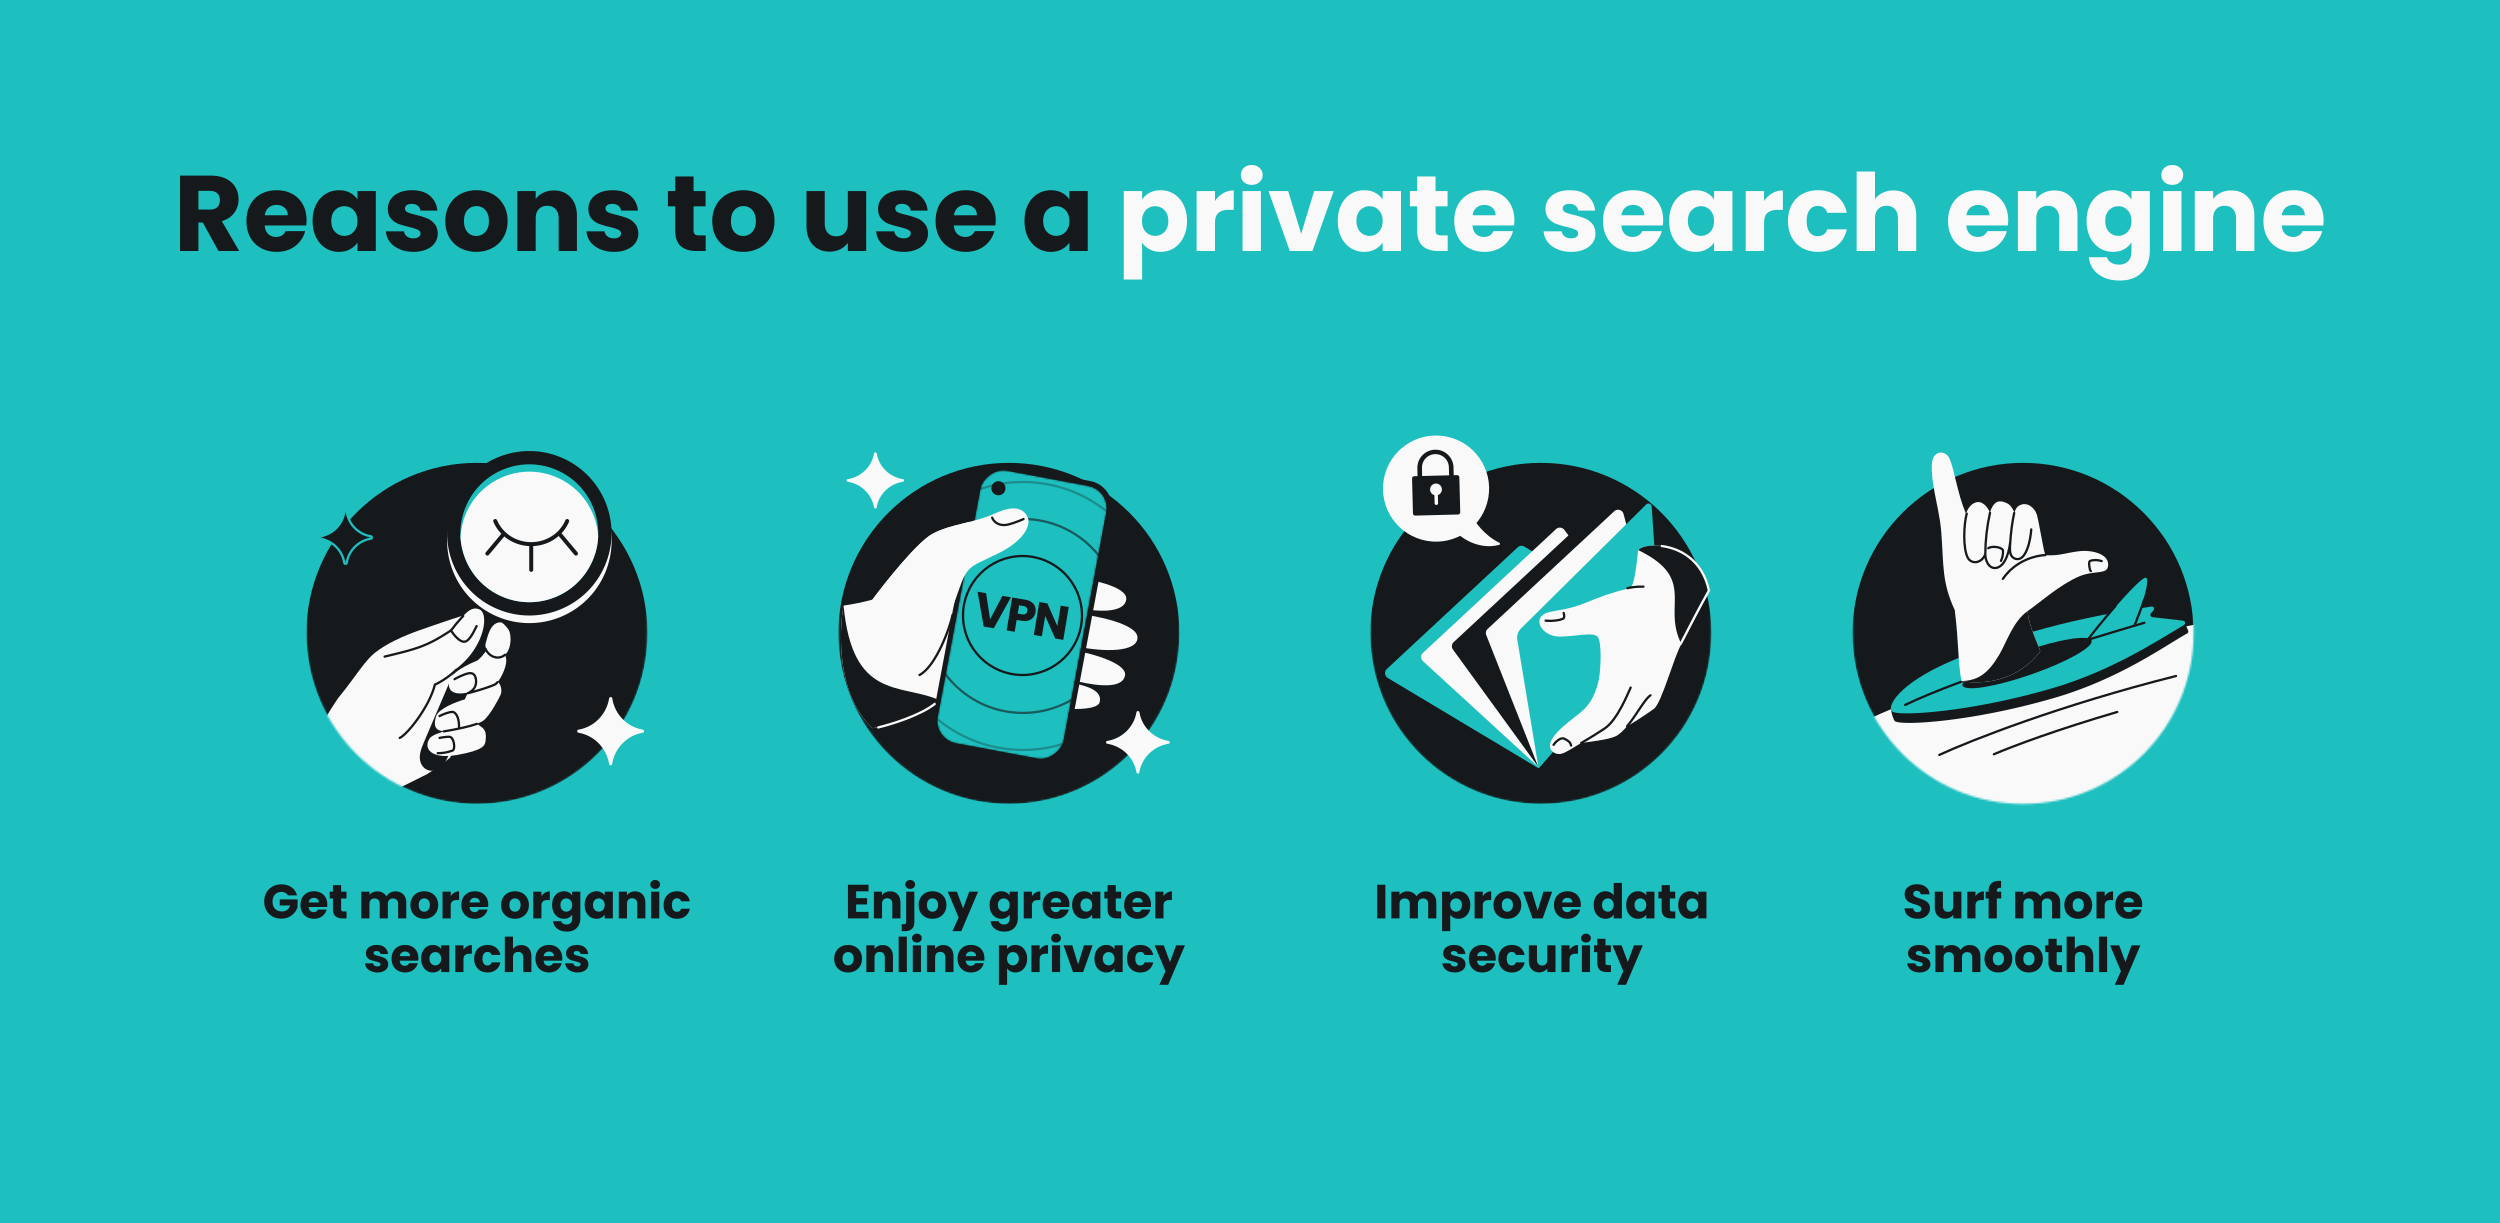 <svg width="1304" height="638" fill="none" xmlns="http://www.w3.org/2000/svg"><path fill="#1EBFBF" d="M1304 638H0V0h1304z"/><path d="M1000.27 479.215c-1.286 0-2.436-.209-3.453-.625-1.016-.417-1.833-1.034-2.45-1.85-.6-.817-.916-1.8-.95-2.95h4.55c.067.65.292 1.15.675 1.5.384.333.884.5 1.498.5.64 0 1.14-.142 1.5-.425.37-.3.55-.709.55-1.225 0-.434-.15-.792-.45-1.075a3.296 3.296 0 0 0-1.07-.7c-.42-.184-1.019-.392-1.803-.625-1.133-.35-2.058-.7-2.775-1.05a5.139 5.139 0 0 1-1.85-1.55c-.516-.684-.775-1.575-.775-2.675 0-1.634.592-2.909 1.775-3.825 1.184-.934 2.725-1.4 4.625-1.4 1.933 0 3.493.466 4.673 1.4 1.19.916 1.82 2.2 1.9 3.85h-4.62c-.04-.567-.24-1.009-.63-1.325-.38-.334-.87-.5-1.473-.5-.516 0-.933.141-1.25.425-.316.266-.475.658-.475 1.175 0 .566.267 1.008.8 1.325.534.316 1.368.658 2.498 1.025 1.14.383 2.05.75 2.75 1.1.72.35 1.34.858 1.85 1.525.52.666.78 1.525.78 2.575 0 1-.26 1.908-.78 2.725-.5.816-1.23 1.466-2.2 1.95-.96.483-2.11.725-3.42.725Zm22.8-14.125v13.95h-4.27v-1.9c-.43.616-1.03 1.116-1.78 1.5-.73.366-1.55.55-2.45.55-1.06 0-2-.234-2.82-.7-.82-.484-1.45-1.175-1.9-2.075-.45-.9-.68-1.959-.68-3.175v-8.15h4.25v7.575c0 .933.25 1.658.73 2.175.48.516 1.13.775 1.95.775.83 0 1.49-.259 1.97-.775.49-.517.73-1.242.73-2.175v-7.575h4.27Zm7.35 2.325a5.5 5.5 0 0 1 1.87-1.8c.75-.45 1.59-.675 2.5-.675v4.525h-1.17c-1.07 0-1.87.233-2.4.7-.53.45-.8 1.25-.8 2.4v6.475h-4.28v-13.95h4.28v2.325Zm13.42 1.225h-2.3v10.4h-4.28v-10.4h-1.55v-3.55h1.55v-.4c0-1.717.49-3.017 1.48-3.9.98-.9 2.42-1.35 4.32-1.35.32 0 .55.008.7.025v3.625c-.81-.05-1.39.066-1.72.35-.34.283-.5.791-.5 1.525v.125h2.3v3.55Zm25.1-3.7c1.74 0 3.11.525 4.13 1.575 1.03 1.05 1.55 2.508 1.55 4.375v8.15h-4.25v-7.575c0-.9-.24-1.592-.73-2.075-.46-.5-1.11-.75-1.95-.75-.83 0-1.49.25-1.97.75-.47.483-.7 1.175-.7 2.075v7.575h-4.25v-7.575c0-.9-.24-1.592-.73-2.075-.46-.5-1.11-.75-1.95-.75-.83 0-1.49.25-1.97.75-.47.483-.7 1.175-.7 2.075v7.575h-4.28v-13.95h4.28v1.75c.43-.584 1-1.042 1.7-1.375.7-.35 1.49-.525 2.37-.525 1.05 0 1.99.225 2.8.675.84.45 1.49 1.091 1.95 1.925a5.715 5.715 0 0 1 1.98-1.875 5.312 5.312 0 0 1 2.72-.725Zm15.02 14.3c-1.37 0-2.6-.292-3.7-.875a6.598 6.598 0 0 1-2.58-2.5c-.61-1.084-.92-2.35-.92-3.8 0-1.434.32-2.692.95-3.775a6.4 6.4 0 0 1 2.6-2.525c1.1-.584 2.33-.875 3.7-.875s2.6.291 3.7.875a6.4 6.4 0 0 1 2.6 2.525c.63 1.083.95 2.341.95 3.775 0 1.433-.33 2.7-.98 3.8a6.382 6.382 0 0 1-2.62 2.5c-1.1.583-2.33.875-3.7.875Zm0-3.7c.82 0 1.51-.3 2.07-.9.59-.6.88-1.459.88-2.575 0-1.117-.28-1.975-.85-2.575-.55-.6-1.23-.9-2.05-.9-.83 0-1.53.3-2.08.9-.55.583-.82 1.441-.82 2.575 0 1.116.27 1.975.8 2.575.55.6 1.23.9 2.05.9Zm13.84-8.125a5.53 5.53 0 0 1 1.88-1.8c.75-.45 1.58-.675 2.5-.675v4.525H1101c-1.06 0-1.86.233-2.4.7-.53.45-.8 1.25-.8 2.4v6.475h-4.27v-13.95h4.27v2.325Zm19.57 4.425c0 .4-.02.816-.07 1.25h-9.68c.07.866.34 1.533.83 2 .5.45 1.1.675 1.82.675 1.07 0 1.81-.45 2.23-1.35h4.55a6.224 6.224 0 0 1-1.28 2.475 6.25 6.25 0 0 1-2.27 1.725c-.92.416-1.95.625-3.08.625-1.37 0-2.58-.292-3.65-.875a6.21 6.21 0 0 1-2.5-2.5c-.6-1.084-.9-2.35-.9-3.8 0-1.45.29-2.717.88-3.8a6.197 6.197 0 0 1 2.5-2.5c1.06-.584 2.29-.875 3.67-.875 1.35 0 2.55.283 3.6.85a5.998 5.998 0 0 1 2.45 2.425c.6 1.05.9 2.275.9 3.675Zm-4.37-1.125c0-.734-.25-1.317-.75-1.75-.5-.434-1.13-.65-1.88-.65-.72 0-1.32.208-1.82.625-.49.416-.79 1.008-.9 1.775h5.35Zm-111.76 36.525c-1.22 0-2.3-.209-3.25-.625-.95-.417-1.7-.984-2.25-1.7a4.574 4.574 0 0 1-.925-2.45h4.225c.05.483.275.875.675 1.175.405.3.895.45 1.475.45.53 0 .94-.1 1.23-.3.3-.217.45-.492.45-.825 0-.4-.21-.692-.63-.875-.42-.2-1.09-.417-2.02-.65-1.005-.234-1.838-.475-2.505-.725a4.502 4.502 0 0 1-1.725-1.225c-.483-.567-.725-1.325-.725-2.275 0-.8.217-1.525.65-2.175.45-.667 1.1-1.192 1.95-1.575.867-.384 1.892-.575 3.075-.575 1.75 0 3.13.433 4.13 1.3 1.01.866 1.6 2.016 1.75 3.45h-3.95a1.72 1.72 0 0 0-.65-1.15c-.35-.284-.82-.425-1.4-.425-.5 0-.888.1-1.155.3a.887.887 0 0 0-.4.775c0 .4.209.7.625.9.43.2 1.1.4 2 .6 1.03.266 1.88.533 2.53.8.65.25 1.21.666 1.7 1.25.5.566.75 1.333.77 2.3 0 .816-.23 1.55-.7 2.2-.45.633-1.11 1.133-1.97 1.5-.85.366-1.85.55-2.98.55Zm26.07-14.3c1.73 0 3.1.525 4.12 1.575 1.03 1.05 1.55 2.508 1.55 4.375v8.15h-4.25v-7.575c0-.9-.24-1.592-.72-2.075-.47-.5-1.12-.75-1.95-.75-.84 0-1.5.25-1.98.75-.47.483-.7 1.175-.7 2.075v7.575h-4.25v-7.575c0-.9-.24-1.592-.72-2.075-.47-.5-1.12-.75-1.95-.75-.84 0-1.5.25-1.98.75-.47.483-.7 1.175-.7 2.075v7.575h-4.27v-13.95h4.27v1.75c.43-.584 1-1.042 1.7-1.375.7-.35 1.49-.525 2.38-.525 1.05 0 1.98.225 2.8.675.83.45 1.48 1.091 1.95 1.925.48-.767 1.14-1.392 1.97-1.875a5.322 5.322 0 0 1 2.73-.725Zm15.01 14.3c-1.37 0-2.6-.292-3.7-.875a6.507 6.507 0 0 1-2.57-2.5c-.62-1.084-.93-2.35-.93-3.8 0-1.434.32-2.692.95-3.775a6.4 6.4 0 0 1 2.6-2.525c1.1-.584 2.33-.875 3.7-.875s2.6.291 3.7.875a6.4 6.4 0 0 1 2.6 2.525c.63 1.083.95 2.341.95 3.775 0 1.433-.32 2.7-.97 3.8a6.469 6.469 0 0 1-2.63 2.5c-1.1.583-2.33.875-3.7.875Zm0-3.7c.82 0 1.51-.3 2.08-.9.58-.6.87-1.459.87-2.575 0-1.117-.28-1.975-.85-2.575-.55-.6-1.23-.9-2.05-.9-.83 0-1.52.3-2.07.9-.55.583-.83 1.441-.83 2.575 0 1.116.27 1.975.8 2.575.55.6 1.23.9 2.05.9Zm15.92 3.7c-1.37 0-2.6-.292-3.7-.875a6.598 6.598 0 0 1-2.58-2.5c-.61-1.084-.92-2.35-.92-3.8 0-1.434.32-2.692.95-3.775a6.4 6.4 0 0 1 2.6-2.525c1.1-.584 2.33-.875 3.7-.875s2.6.291 3.7.875a6.4 6.4 0 0 1 2.6 2.525c.63 1.083.95 2.341.95 3.775 0 1.433-.33 2.7-.98 3.8a6.382 6.382 0 0 1-2.62 2.5c-1.1.583-2.33.875-3.7.875Zm0-3.7c.82 0 1.51-.3 2.07-.9.59-.6.88-1.459.88-2.575 0-1.117-.28-1.975-.85-2.575-.55-.6-1.23-.9-2.05-.9-.83 0-1.53.3-2.08.9-.55.583-.82 1.441-.82 2.575 0 1.116.27 1.975.8 2.575.55.6 1.23.9 2.05.9Zm17.34-.125v3.625h-2.17c-1.55 0-2.76-.375-3.63-1.125-.87-.767-1.3-2.009-1.3-3.725v-5.55h-1.7v-3.55h1.7v-3.4h4.28v3.4h2.8v3.55h-2.8v5.6c0 .416.1.716.3.9.2.183.53.275 1 .275h1.52Zm10.96-10.475c1.6 0 2.88.533 3.85 1.6.96 1.05 1.45 2.5 1.45 4.35v8.15h-4.25v-7.575c0-.934-.24-1.659-.73-2.175-.48-.517-1.13-.775-1.95-.775-.81 0-1.46.258-1.95.775-.48.516-.72 1.241-.72 2.175v7.575h-4.28v-18.5h4.28v6.425c.43-.617 1.02-1.109 1.77-1.475.75-.367 1.59-.55 2.53-.55Zm12.54-4.4v18.5h-4.27v-18.5h4.27Zm17.35 4.55-8.75 20.575h-4.6l3.2-7.1-5.67-13.475h4.77l3.23 8.725 3.2-8.725h4.62Z" fill="#16191C"/><mask id="a" style="mask-type:alpha" maskUnits="userSpaceOnUse" x="966" y="225" width="179" height="195"><path d="M1055.22 419.323c49.13 0 88.95-39.823 88.95-88.949v-105.12H966.273v105.12c0 49.126 39.827 88.949 88.947 88.949Z" fill="#FA3556"/></mask><g mask="url(#a)"><circle cx="1055.22" cy="330.374" r="88.949" fill="#16191C"/><path d="M876.137 548.722c-28.959-149.429 113.573-192.65 280.723-225.308 102.8-20.084 138.12-76.71 48.25-84.664 9.6-15.495 216.96-8.362 213.35-22.794 96.52 106.961 15.19 428.321 229.28 486.794 95.36 26.047-346.56-54.575-435.86-50.202 1.53 34.998 12.79 72.779 37.63 113.878-33.3 25.699-338.612-240.101-373.373-217.704Z" fill="#F9F9F9"/><path d="M1011.55 393.757c15.89-7.364 62.82-25.905 123.46-41.153M1040 393.42c10.25-4.392 33.23-12.948 64.35-22.061" stroke="#16191C" stroke-width="1.2" stroke-linecap="round"/><path d="M1071.36 364.082c33.37-9.714 56.23-26.144 69.47-33.696.54-.306.76-.965.51-1.533l-1.81-4.129a1.17 1.17 0 0 0-.79-.679l-11.82-3.143c-.16-.043-.33-.055-.47-.151-.82-.583-2.68-3.876-3.26-3.786-28.38 4.419-64.87 15.405-105.78 33.516-20.11 8.901-29.709 14.239-30.913 19.009-.344 1.365 1.145 6.094 1.863 6.653 3.227 2.515 40.22.393 83-12.061Z" fill="#16191C"/><path d="M1070.06 359.108c31.54-9.183 55.32-24.987 69.08-33.094 1.01-.593.68-2.151-.48-2.284l-15.98-1.824c-.96-.11-1.4-1.244-.78-1.975l1.37-1.604c.73-.847.01-2.139-1.09-1.966-28.24 4.427-65.79 11.312-106.07 29.147-25.865 11.448-32.277 23.147-29.05 25.662 3.227 2.515 40.22.393 83-12.062Z" fill="#1EBFBF"/><path d="M1119.29 301.305c-3.16-.904-30.48 32.501-30.48 32.501 2.44-1.214 17.28-5.448 24.91-7.971 0 0 8.73-23.626 5.57-24.53Z" fill="#1EBFBF"/><path d="M1118.47 312.549c-1.39 4.493-4.38 11.903-5.04 13.494m-10.03-9.947c-6.67 7.603-13.45 16.248-14.46 17.544" stroke="#16191C" stroke-width="1.2" stroke-linecap="round"/><path d="M993.743 367.678c31.267-14.978 91.077-32.811 124.747-42.854" stroke="#16191C" stroke-width="1.2" stroke-linecap="round"/><ellipse cx="1057.31" cy="345.851" rx="35.638" ry="6.32" transform="rotate(-19.19 1057.31 345.851)" fill="#16191C"/><path d="M1066.95 289.602c7.73.42 10.59-1.347 18-2.137 3.27-.349 9.22.034 12.56 2.773 2.33 1.908 2.53 4.691 1.6 6.386-1.48 2.675-7.77 1.147-14.43 3.947-10.36 4.354-21.15 14.148-27.09 18.167.63 8.142 5.66 17.572 6.65 20.958-11.04 14.5-27.25 17.641-41.1 15.658-1.94-9.594-1.38-19.939-3.53-37.118-6.77-14.564-5.72-23.069-7.02-40.506-.61-8.167-2.91-16.973-3.99-23.518-1.24-7.529-1.15-11.423-.71-13.801 1.02-5.548 6.95-5.589 8.93-1.287 2.67 5.803 4.11 18.303 8.61 28.773 0 0 1.36-4.125 4.27-5.487 2.71-1.264 4.29-.01 5.44.854 1.16.866 2.71 3.304 2.76 4.41 0 0 1.05-4.824 4.05-5.956 1.87-.701 4.69.494 5.89 1.375 1.38 1.02 2.82 3.764 2.89 4.524.35-1.342.78-2.87 2.27-3.792 4.23-2.614 8.41 1.136 9.44 4.688 1.19 4.115 3.82 21.052 4.51 21.089Z" fill="#F9F9F9"/><path fill-rule="evenodd" clip-rule="evenodd" d="M1023.11 355.225c.09-.005.19-.009.29-.012 8.23-.238 13.6-3.826 19.47-13.821 3.76-6.416 7.24-17.445 14.72-22.633.46 5.844 3.18 12.346 5.04 16.801.73 1.749 1.33 3.182 1.61 4.136-11.04 14.5-27.25 17.641-41.1 15.658l-.03-.129Z" fill="#16191C"/><path d="M1090.59 297.903c-.68-.19-1.3-4.837-.54-5.267.76-.43 3.44-.851 6.18.026m-70.38-24.775c-1.54 5.522-2.1 18.106.58 23.104 1.71 3.185 6.93 3.309 9.1-1.869m2.45-21.648c-1.58 7.16-2.42 14.323-2.45 21.648m13.01-6.44c-1.49 11.996-6.19 14.319-9.2 13.419-2.42-.723-3.83-4.15-3.81-6.979m15.07-21.53c-.92 4.423-1.77 9.61-2.19 17.328-.16 3.028.18 5.704 2.78 6.543 5.75 1.862 8.07-10.48 8.3-15.307m7.33 13.386c-4.64.103-15.56 2.723-22.11 12.381m-7.63-15.957c1.65-1.324 6.86-.74 7.68 1.071.13 1.769-.24 3.913-1.06 5.52" stroke="#16191C" stroke-width="1.2" stroke-linecap="round"/></g><path d="M722.617 461.49v17.55h-4.275v-17.55h4.275Zm20.898 3.45c1.733 0 3.108.525 4.125 1.575 1.033 1.05 1.55 2.508 1.55 4.375v8.15h-4.25v-7.575c0-.9-.242-1.592-.725-2.075-.467-.5-1.117-.75-1.95-.75-.834 0-1.492.25-1.975.75-.467.483-.7 1.175-.7 2.075v7.575h-4.25v-7.575c0-.9-.242-1.592-.725-2.075-.467-.5-1.117-.75-1.95-.75-.834 0-1.492.25-1.975.75-.467.483-.7 1.175-.7 2.075v7.575h-4.275v-13.95h4.275v1.75c.433-.584 1-1.042 1.7-1.375.7-.35 1.491-.525 2.375-.525 1.05 0 1.983.225 2.8.675a4.818 4.818 0 0 1 1.95 1.925 5.605 5.605 0 0 1 1.975-1.875 5.327 5.327 0 0 1 2.725-.725Zm12.94 2.125c.416-.65.991-1.175 1.725-1.575.733-.4 1.591-.6 2.575-.6 1.15 0 2.191.291 3.125.875.933.583 1.666 1.416 2.2 2.5.55 1.083.825 2.341.825 3.775 0 1.433-.275 2.7-.825 3.8-.534 1.083-1.267 1.925-2.2 2.525-.934.583-1.975.875-3.125.875-.967 0-1.825-.2-2.575-.6-.734-.4-1.309-.917-1.725-1.55v8.6h-4.275v-20.6h4.275v1.975Zm6.1 4.975c0-1.067-.3-1.9-.9-2.5-.584-.617-1.309-.925-2.175-.925-.85 0-1.575.308-2.175.925-.584.616-.875 1.458-.875 2.525 0 1.066.291 1.908.875 2.525.6.616 1.325.925 2.175.925.85 0 1.575-.309 2.175-.925.6-.634.9-1.484.9-2.55Zm10.867-4.625a5.515 5.515 0 0 1 1.875-1.8 4.768 4.768 0 0 1 2.5-.675v4.525h-1.175c-1.066 0-1.866.233-2.4.7-.533.45-.8 1.25-.8 2.4v6.475h-4.275v-13.95h4.275v2.325Zm12.769 11.825c-1.367 0-2.6-.292-3.7-.875a6.513 6.513 0 0 1-2.575-2.5c-.617-1.084-.925-2.35-.925-3.8 0-1.434.316-2.692.95-3.775a6.42 6.42 0 0 1 2.6-2.525c1.1-.584 2.333-.875 3.7-.875 1.366 0 2.6.291 3.7.875a6.425 6.425 0 0 1 2.6 2.525c.633 1.083.95 2.341.95 3.775 0 1.433-.325 2.7-.975 3.8a6.444 6.444 0 0 1-2.625 2.5c-1.1.583-2.334.875-3.7.875Zm0-3.7c.816 0 1.508-.3 2.075-.9.583-.6.875-1.459.875-2.575 0-1.117-.284-1.975-.85-2.575-.55-.6-1.234-.9-2.05-.9-.834 0-1.525.3-2.075.9-.55.583-.825 1.441-.825 2.575 0 1.116.266 1.975.8 2.575.55.6 1.233.9 2.05.9Zm15.843-.5 3.025-9.95h4.55l-4.95 13.95h-5.275l-4.95-13.95h4.575l3.025 9.95Zm22.524-3.2c0 .4-.025.816-.075 1.25h-9.675c.067.866.342 1.533.825 2 .5.45 1.108.675 1.825.675 1.067 0 1.808-.45 2.225-1.35h4.55a6.163 6.163 0 0 1-1.275 2.475 6.21 6.21 0 0 1-2.275 1.725c-.917.416-1.942.625-3.075.625-1.367 0-2.583-.292-3.65-.875a6.228 6.228 0 0 1-2.5-2.5c-.6-1.084-.9-2.35-.9-3.8 0-1.45.292-2.717.875-3.8a6.216 6.216 0 0 1 2.5-2.5c1.067-.584 2.292-.875 3.675-.875 1.35 0 2.55.283 3.6.85a6.016 6.016 0 0 1 2.45 2.425c.6 1.05.9 2.275.9 3.675Zm-4.375-1.125c0-.734-.25-1.317-.75-1.75-.5-.434-1.125-.65-1.875-.65-.717 0-1.325.208-1.825.625-.483.416-.783 1.008-.9 1.775h5.35Zm11.078 1.325c0-1.434.267-2.692.8-3.775.55-1.084 1.292-1.917 2.225-2.5.934-.584 1.975-.875 3.125-.875.917 0 1.75.191 2.5.575.767.383 1.367.9 1.8 1.55v-6.475h4.275v18.5h-4.275v-2c-.4.666-.975 1.2-1.725 1.6-.733.4-1.591.6-2.575.6-1.15 0-2.191-.292-3.125-.875-.933-.6-1.675-1.442-2.225-2.525-.533-1.1-.8-2.367-.8-3.8Zm10.45.025c0-1.067-.3-1.909-.9-2.525a2.842 2.842 0 0 0-2.15-.925c-.85 0-1.575.308-2.175.925-.583.6-.875 1.433-.875 2.5 0 1.066.292 1.916.875 2.55.6.616 1.325.925 2.175.925.85 0 1.567-.309 2.15-.925.6-.617.9-1.459.9-2.525Zm6.518-.025c0-1.434.267-2.692.8-3.775.55-1.084 1.292-1.917 2.225-2.5.933-.584 1.975-.875 3.125-.875.983 0 1.842.2 2.575.6.75.4 1.325.925 1.725 1.575v-1.975h4.275v13.95h-4.275v-1.975c-.417.65-1 1.175-1.75 1.575-.733.4-1.592.6-2.575.6a5.735 5.735 0 0 1-3.1-.875c-.933-.6-1.675-1.442-2.225-2.525-.533-1.1-.8-2.367-.8-3.8Zm10.45.025c0-1.067-.3-1.909-.9-2.525a2.842 2.842 0 0 0-2.15-.925c-.85 0-1.575.308-2.175.925-.583.6-.875 1.433-.875 2.5 0 1.066.292 1.916.875 2.55.6.616 1.325.925 2.175.925.85 0 1.567-.309 2.15-.925.6-.617.9-1.459.9-2.525Zm15.143 3.35v3.625h-2.175c-1.55 0-2.759-.375-3.625-1.125-.867-.767-1.3-2.009-1.3-3.725v-5.55h-1.7v-3.55h1.7v-3.4h4.275v3.4h2.8v3.55h-2.8v5.6c0 .416.1.716.3.9.2.183.533.275 1 .275h1.525Zm1.531-3.375c0-1.434.267-2.692.8-3.775.55-1.084 1.292-1.917 2.225-2.5.933-.584 1.975-.875 3.125-.875.983 0 1.842.2 2.575.6.75.4 1.325.925 1.725 1.575v-1.975h4.275v13.95h-4.275v-1.975c-.417.65-1 1.175-1.75 1.575-.733.4-1.592.6-2.575.6a5.735 5.735 0 0 1-3.1-.875c-.933-.6-1.675-1.442-2.225-2.525-.533-1.1-.8-2.367-.8-3.8Zm10.45.025c0-1.067-.3-1.909-.9-2.525a2.842 2.842 0 0 0-2.15-.925c-.85 0-1.575.308-2.175.925-.583.6-.875 1.433-.875 2.5 0 1.066.292 1.916.875 2.55.6.616 1.325.925 2.175.925.85 0 1.567-.309 2.15-.925.6-.617.9-1.459.9-2.525ZM758.758 507.24c-1.217 0-2.3-.209-3.25-.625-.95-.417-1.7-.984-2.25-1.7a4.574 4.574 0 0 1-.925-2.45h4.225c.05.483.275.875.675 1.175.4.3.892.45 1.475.45.533 0 .942-.1 1.225-.3.3-.217.45-.492.45-.825 0-.4-.208-.692-.625-.875-.417-.2-1.092-.417-2.025-.65-1-.234-1.833-.475-2.5-.725a4.487 4.487 0 0 1-1.725-1.225c-.483-.567-.725-1.325-.725-2.275 0-.8.217-1.525.65-2.175.45-.667 1.1-1.192 1.95-1.575.867-.384 1.892-.575 3.075-.575 1.75 0 3.125.433 4.125 1.3 1.017.866 1.6 2.016 1.75 3.45h-3.95c-.067-.484-.283-.867-.65-1.15-.35-.284-.817-.425-1.4-.425-.5 0-.883.1-1.15.3a.885.885 0 0 0-.4.775c0 .4.208.7.625.9.433.2 1.1.4 2 .6 1.033.266 1.875.533 2.525.8.65.25 1.217.666 1.7 1.25.5.566.758 1.333.775 2.3a3.68 3.68 0 0 1-.7 2.2c-.45.633-1.108 1.133-1.975 1.5-.85.366-1.842.55-2.975.55Zm21.415-7.4c0 .4-.025.816-.075 1.25h-9.675c.067.866.342 1.533.825 2 .5.45 1.109.675 1.825.675 1.067 0 1.809-.45 2.225-1.35h4.55a6.163 6.163 0 0 1-1.275 2.475 6.21 6.21 0 0 1-2.275 1.725c-.916.416-1.941.625-3.075.625-1.366 0-2.583-.292-3.65-.875a6.234 6.234 0 0 1-2.5-2.5c-.6-1.084-.9-2.35-.9-3.8 0-1.45.292-2.717.875-3.8a6.222 6.222 0 0 1 2.5-2.5c1.067-.584 2.292-.875 3.675-.875 1.35 0 2.55.283 3.6.85a6.016 6.016 0 0 1 2.45 2.425c.6 1.05.9 2.275.9 3.675Zm-4.375-1.125c0-.734-.25-1.317-.75-1.75-.5-.434-1.125-.65-1.875-.65-.716 0-1.325.208-1.825.625-.483.416-.783 1.008-.9 1.775h5.35Zm5.781 1.35c0-1.45.291-2.717.875-3.8a6.262 6.262 0 0 1 2.475-2.5c1.066-.584 2.283-.875 3.65-.875 1.75 0 3.208.458 4.375 1.375 1.183.916 1.958 2.208 2.325 3.875h-4.55c-.384-1.067-1.125-1.6-2.225-1.6-.784 0-1.409.308-1.875.925-.467.6-.7 1.466-.7 2.6 0 1.133.233 2.008.7 2.625.466.6 1.091.9 1.875.9 1.1 0 1.841-.534 2.225-1.6h4.55c-.367 1.633-1.142 2.916-2.325 3.85-1.184.933-2.642 1.4-4.375 1.4-1.367 0-2.584-.292-3.65-.875a6.275 6.275 0 0 1-2.475-2.5c-.584-1.084-.875-2.35-.875-3.8Zm29.761-6.975v13.95h-4.275v-1.9c-.433.616-1.025 1.116-1.775 1.5-.733.366-1.55.55-2.45.55-1.066 0-2.008-.234-2.825-.7-.816-.484-1.45-1.175-1.9-2.075-.45-.9-.675-1.959-.675-3.175v-8.15h4.25v7.575c0 .933.242 1.658.725 2.175.484.516 1.134.775 1.95.775.834 0 1.492-.259 1.975-.775.484-.517.725-1.242.725-2.175v-7.575h4.275Zm7.346 2.325a5.515 5.515 0 0 1 1.875-1.8 4.765 4.765 0 0 1 2.5-.675v4.525h-1.175c-1.067 0-1.867.233-2.4.7-.533.45-.8 1.25-.8 2.4v6.475h-4.275v-13.95h4.275v2.325Zm8.568-3.775c-.75 0-1.366-.217-1.85-.65-.466-.45-.7-1-.7-1.65 0-.667.234-1.217.7-1.65.484-.45 1.1-.675 1.85-.675.734 0 1.334.225 1.8.675.484.433.725.983.725 1.65 0 .65-.241 1.2-.725 1.65-.466.433-1.066.65-1.8.65Zm2.125 1.45v13.95h-4.275v-13.95h4.275Zm10.873 10.325v3.625h-2.175c-1.55 0-2.758-.375-3.625-1.125-.866-.767-1.3-2.009-1.3-3.725v-5.55h-1.7v-3.55h1.7v-3.4h4.275v3.4h2.8v3.55h-2.8v5.6c0 .416.1.716.3.9.2.183.534.275 1 .275h1.525Zm16.632-10.325-8.75 20.575h-4.6l3.2-7.1-5.675-13.475h4.775l3.225 8.725 3.2-8.725h4.625Z" fill="#16191C"/><mask id="b" style="mask-type:alpha" maskUnits="userSpaceOnUse" x="714" y="225" width="179" height="195"><path d="M803.706 419.323c49.125 0 88.949-39.823 88.949-88.949v-105.12H714.757v105.12c0 49.126 39.824 88.949 88.949 88.949Z" fill="#FA3556"/></mask><g mask="url(#b)"><circle cx="803.706" cy="330.374" r="88.949" fill="#16191C"/></g><path d="M446.557 464.915v3.55h5.725v3.3h-5.725v3.85h6.475v3.425h-10.75v-17.55h10.75v3.425h-6.475Zm17.75.025c1.634 0 2.934.533 3.9 1.6.984 1.05 1.475 2.5 1.475 4.35v8.15h-4.25v-7.575c0-.934-.241-1.659-.725-2.175-.483-.517-1.133-.775-1.95-.775-.816 0-1.466.258-1.95.775-.483.516-.725 1.241-.725 2.175v7.575h-4.275v-13.95h4.275v1.85c.434-.617 1.017-1.1 1.75-1.45.734-.367 1.559-.55 2.475-.55Zm10.471-1.3c-.75 0-1.367-.217-1.85-.65-.467-.45-.7-1-.7-1.65 0-.667.233-1.217.7-1.65.483-.45 1.1-.675 1.85-.675.733 0 1.333.225 1.8.675.483.433.725.983.725 1.65 0 .65-.242 1.2-.725 1.65-.467.433-1.067.65-1.8.65Zm2.15 17.2c0 1.716-.433 2.95-1.3 3.7-.867.766-2.075 1.15-3.625 1.15h-1.675v-3.625h1.025c.467 0 .8-.092 1-.275.2-.184.3-.484.3-.9v-15.8h4.275v15.75Zm9.424-1.6c-1.367 0-2.6-.292-3.7-.875a6.513 6.513 0 0 1-2.575-2.5c-.617-1.084-.925-2.35-.925-3.8 0-1.434.316-2.692.95-3.775a6.42 6.42 0 0 1 2.6-2.525c1.1-.584 2.333-.875 3.7-.875 1.366 0 2.6.291 3.7.875a6.425 6.425 0 0 1 2.6 2.525c.633 1.083.95 2.341.95 3.775 0 1.433-.325 2.7-.975 3.8a6.444 6.444 0 0 1-2.625 2.5c-1.1.583-2.334.875-3.7.875Zm0-3.7c.816 0 1.508-.3 2.075-.9.583-.6.875-1.459.875-2.575 0-1.117-.284-1.975-.85-2.575-.55-.6-1.234-.9-2.05-.9-.834 0-1.525.3-2.075.9-.55.583-.825 1.441-.825 2.575 0 1.116.266 1.975.8 2.575.55.6 1.233.9 2.05.9Zm23.818-10.45-8.75 20.575h-4.6l3.2-7.1-5.675-13.475h4.775l3.225 8.725 3.2-8.725h4.625Zm12.144-.2c.983 0 1.841.2 2.575.6.75.4 1.325.925 1.725 1.575v-1.975h4.275v13.925c0 1.283-.259 2.441-.775 3.475-.5 1.05-1.275 1.883-2.325 2.5-1.034.616-2.325.925-3.875.925-2.067 0-3.742-.492-5.025-1.475-1.284-.967-2.017-2.284-2.2-3.95h4.225c.133.533.45.95.95 1.25.5.316 1.116.475 1.85.475.883 0 1.583-.259 2.1-.775.533-.5.8-1.309.8-2.425v-1.975c-.417.65-.992 1.183-1.725 1.6-.734.4-1.592.6-2.575.6-1.15 0-2.192-.292-3.125-.875-.934-.6-1.675-1.442-2.225-2.525-.534-1.1-.8-2.367-.8-3.8 0-1.434.266-2.692.8-3.775.55-1.084 1.291-1.917 2.225-2.5.933-.584 1.975-.875 3.125-.875Zm4.3 7.175c0-1.067-.3-1.909-.9-2.525a2.844 2.844 0 0 0-2.15-.925c-.85 0-1.575.308-2.175.925-.584.6-.875 1.433-.875 2.5 0 1.066.291 1.916.875 2.55.6.616 1.325.925 2.175.925.85 0 1.566-.309 2.15-.925.6-.617.9-1.459.9-2.525Zm11.642-4.65a5.515 5.515 0 0 1 1.875-1.8 4.768 4.768 0 0 1 2.5-.675v4.525h-1.175c-1.066 0-1.866.233-2.4.7-.533.45-.8 1.25-.8 2.4v6.475h-4.275v-13.95h4.275v2.325Zm19.569 4.425c0 .4-.025.816-.075 1.25h-9.675c.066.866.341 1.533.825 2 .5.45 1.108.675 1.825.675 1.066 0 1.808-.45 2.225-1.35h4.55a6.188 6.188 0 0 1-1.275 2.475 6.219 6.219 0 0 1-2.275 1.725c-.917.416-1.942.625-3.075.625-1.367 0-2.584-.292-3.65-.875a6.228 6.228 0 0 1-2.5-2.5c-.6-1.084-.9-2.35-.9-3.8 0-1.45.291-2.717.875-3.8a6.216 6.216 0 0 1 2.5-2.5c1.066-.584 2.291-.875 3.675-.875 1.35 0 2.55.283 3.6.85a6.022 6.022 0 0 1 2.45 2.425c.6 1.05.9 2.275.9 3.675Zm-4.375-1.125c0-.734-.25-1.317-.75-1.75-.5-.434-1.125-.65-1.875-.65-.717 0-1.325.208-1.825.625-.484.416-.784 1.008-.9 1.775h5.35Zm5.78 1.325c0-1.434.267-2.692.8-3.775.55-1.084 1.292-1.917 2.225-2.5.933-.584 1.975-.875 3.125-.875.983 0 1.842.2 2.575.6.75.4 1.325.925 1.725 1.575v-1.975h4.275v13.95h-4.275v-1.975c-.417.65-1 1.175-1.75 1.575-.733.4-1.592.6-2.575.6a5.735 5.735 0 0 1-3.1-.875c-.933-.6-1.675-1.442-2.225-2.525-.533-1.1-.8-2.367-.8-3.8Zm10.45.025c0-1.067-.3-1.909-.9-2.525a2.842 2.842 0 0 0-2.15-.925c-.85 0-1.575.308-2.175.925-.583.6-.875 1.433-.875 2.5 0 1.066.292 1.916.875 2.55.6.616 1.325.925 2.175.925.85 0 1.567-.309 2.15-.925.6-.617.9-1.459.9-2.525Zm15.143 3.35v3.625h-2.175c-1.55 0-2.759-.375-3.625-1.125-.867-.767-1.3-2.009-1.3-3.725v-5.55h-1.7v-3.55h1.7v-3.4h4.275v3.4h2.8v3.55h-2.8v5.6c0 .416.1.716.3.9.2.183.533.275 1 .275h1.525Zm15.531-3.575c0 .4-.025.816-.075 1.25h-9.675c.067.866.342 1.533.825 2 .5.45 1.108.675 1.825.675 1.067 0 1.808-.45 2.225-1.35h4.55a6.163 6.163 0 0 1-1.275 2.475 6.21 6.21 0 0 1-2.275 1.725c-.917.416-1.942.625-3.075.625-1.367 0-2.583-.292-3.65-.875a6.228 6.228 0 0 1-2.5-2.5c-.6-1.084-.9-2.35-.9-3.8 0-1.45.292-2.717.875-3.8a6.216 6.216 0 0 1 2.5-2.5c1.067-.584 2.292-.875 3.675-.875 1.35 0 2.55.283 3.6.85a6.016 6.016 0 0 1 2.45 2.425c.6 1.05.9 2.275.9 3.675Zm-4.375-1.125c0-.734-.25-1.317-.75-1.75-.5-.434-1.125-.65-1.875-.65-.717 0-1.325.208-1.825.625-.483.416-.783 1.008-.9 1.775h5.35Zm10.905-3.3a5.515 5.515 0 0 1 1.875-1.8 4.768 4.768 0 0 1 2.5-.675v4.525h-1.175c-1.066 0-1.866.233-2.4.7-.533.45-.8 1.25-.8 2.4v6.475h-4.275v-13.95h4.275v2.325ZM442.321 507.24c-1.367 0-2.6-.292-3.7-.875a6.52 6.52 0 0 1-2.575-2.5c-.617-1.084-.925-2.35-.925-3.8 0-1.434.317-2.692.95-3.775a6.42 6.42 0 0 1 2.6-2.525c1.1-.584 2.333-.875 3.7-.875s2.6.291 3.7.875a6.42 6.42 0 0 1 2.6 2.525c.633 1.083.95 2.341.95 3.775 0 1.433-.325 2.7-.975 3.8a6.432 6.432 0 0 1-2.625 2.5c-1.1.583-2.333.875-3.7.875Zm0-3.7c.817 0 1.508-.3 2.075-.9.583-.6.875-1.459.875-2.575 0-1.117-.283-1.975-.85-2.575-.55-.6-1.233-.9-2.05-.9-.833 0-1.525.3-2.075.9-.55.583-.825 1.441-.825 2.575 0 1.116.267 1.975.8 2.575.55.6 1.233.9 2.05.9Zm18.068-10.6c1.633 0 2.933.533 3.9 1.6.983 1.05 1.475 2.5 1.475 4.35v8.15h-4.25v-7.575c0-.934-.242-1.659-.725-2.175-.483-.517-1.133-.775-1.95-.775s-1.467.258-1.95.775c-.483.516-.725 1.241-.725 2.175v7.575h-4.275v-13.95h4.275v1.85c.433-.617 1.017-1.1 1.75-1.45.733-.367 1.558-.55 2.475-.55Zm12.621-4.4v18.5h-4.275v-18.5h4.275Zm5.248 3.1c-.75 0-1.367-.217-1.85-.65-.467-.45-.7-1-.7-1.65 0-.667.233-1.217.7-1.65.483-.45 1.1-.675 1.85-.675.733 0 1.333.225 1.8.675.483.433.725.983.725 1.65 0 .65-.242 1.2-.725 1.65-.467.433-1.067.65-1.8.65Zm2.125 1.45v13.95h-4.275v-13.95h4.275Zm11.598-.15c1.633 0 2.933.533 3.9 1.6.983 1.05 1.475 2.5 1.475 4.35v8.15h-4.25v-7.575c0-.934-.242-1.659-.725-2.175-.484-.517-1.134-.775-1.95-.775-.817 0-1.467.258-1.95.775-.484.516-.725 1.241-.725 2.175v7.575h-4.275v-13.95h4.275v1.85c.433-.617 1.016-1.1 1.75-1.45.733-.367 1.558-.55 2.475-.55Zm21.495 6.9c0 .4-.025.816-.075 1.25h-9.675c.067.866.342 1.533.825 2 .5.45 1.109.675 1.825.675 1.067 0 1.809-.45 2.225-1.35h4.55a6.163 6.163 0 0 1-1.275 2.475 6.21 6.21 0 0 1-2.275 1.725c-.916.416-1.941.625-3.075.625-1.366 0-2.583-.292-3.65-.875a6.234 6.234 0 0 1-2.5-2.5c-.6-1.084-.9-2.35-.9-3.8 0-1.45.292-2.717.875-3.8a6.222 6.222 0 0 1 2.5-2.5c1.067-.584 2.292-.875 3.675-.875 1.35 0 2.55.283 3.6.85a6.016 6.016 0 0 1 2.45 2.425c.6 1.05.9 2.275.9 3.675Zm-4.375-1.125c0-.734-.25-1.317-.75-1.75-.5-.434-1.125-.65-1.875-.65-.716 0-1.325.208-1.825.625-.483.416-.783 1.008-.9 1.775h5.35Zm16.204-3.65c.416-.65.991-1.175 1.725-1.575.733-.4 1.591-.6 2.575-.6 1.15 0 2.191.291 3.125.875.933.583 1.666 1.416 2.2 2.5.55 1.083.825 2.341.825 3.775 0 1.433-.275 2.7-.825 3.8-.534 1.083-1.267 1.925-2.2 2.525-.934.583-1.975.875-3.125.875-.967 0-1.825-.2-2.575-.6-.734-.4-1.309-.917-1.725-1.55v8.6h-4.275v-20.6h4.275v1.975Zm6.1 4.975c0-1.067-.3-1.9-.9-2.5-.584-.617-1.309-.925-2.175-.925-.85 0-1.575.308-2.175.925-.584.616-.875 1.458-.875 2.525 0 1.066.291 1.908.875 2.525.6.616 1.325.925 2.175.925.85 0 1.575-.309 2.175-.925.6-.634.9-1.484.9-2.55Zm10.867-4.625a5.515 5.515 0 0 1 1.875-1.8 4.768 4.768 0 0 1 2.5-.675v4.525h-1.175c-1.066 0-1.866.233-2.4.7-.533.45-.8 1.25-.8 2.4v6.475h-4.275v-13.95h4.275v2.325Zm8.569-3.775c-.75 0-1.367-.217-1.85-.65-.467-.45-.7-1-.7-1.65 0-.667.233-1.217.7-1.65.483-.45 1.1-.675 1.85-.675.733 0 1.333.225 1.8.675.483.433.725.983.725 1.65 0 .65-.242 1.2-.725 1.65-.467.433-1.067.65-1.8.65Zm2.125 1.45v13.95h-4.275v-13.95h4.275Zm9.373 9.95 3.025-9.95h4.55l-4.95 13.95h-5.275l-4.95-13.95h4.575l3.025 9.95Zm8.524-3c0-1.434.267-2.692.8-3.775.55-1.084 1.292-1.917 2.225-2.5.934-.584 1.975-.875 3.125-.875.984 0 1.842.2 2.575.6.75.4 1.325.925 1.725 1.575v-1.975h4.275v13.95h-4.275v-1.975c-.416.65-1 1.175-1.75 1.575-.733.4-1.591.6-2.575.6a5.737 5.737 0 0 1-3.1-.875c-.933-.6-1.675-1.442-2.225-2.525-.533-1.1-.8-2.367-.8-3.8Zm10.45.025c0-1.067-.3-1.909-.9-2.525a2.842 2.842 0 0 0-2.15-.925c-.85 0-1.575.308-2.175.925-.583.6-.875 1.433-.875 2.5 0 1.066.292 1.916.875 2.55.6.616 1.325.925 2.175.925.85 0 1.567-.309 2.15-.925.6-.617.9-1.459.9-2.525Zm6.518 0c0-1.45.292-2.717.875-3.8a6.262 6.262 0 0 1 2.475-2.5c1.067-.584 2.283-.875 3.65-.875 1.75 0 3.208.458 4.375 1.375 1.183.916 1.958 2.208 2.325 3.875h-4.55c-.383-1.067-1.125-1.6-2.225-1.6-.783 0-1.408.308-1.875.925-.467.6-.7 1.466-.7 2.6 0 1.133.233 2.008.7 2.625.467.6 1.092.9 1.875.9 1.1 0 1.842-.534 2.225-1.6h4.55c-.367 1.633-1.142 2.916-2.325 3.85-1.183.933-2.642 1.4-4.375 1.4-1.367 0-2.583-.292-3.65-.875a6.275 6.275 0 0 1-2.475-2.5c-.583-1.084-.875-2.35-.875-3.8Zm30.237-6.975-8.75 20.575h-4.6l3.2-7.1-5.675-13.475h4.775l3.225 8.725 3.2-8.725h4.625Z" fill="#16191C"/><mask id="c" style="mask-type:alpha" maskUnits="userSpaceOnUse" x="437" y="225" width="179" height="195"><path d="M526.242 419.323c49.126 0 88.949-39.823 88.949-88.948V225.254H437.293v105.121c0 49.125 39.824 88.948 88.949 88.948Z" fill="#FA3556"/></mask><g mask="url(#c)"><circle cx="526.242" cy="330.374" r="88.949" fill="#16191C"/></g><path d="M586.815 352.266c-1.42 8.486-19.612 4.477-27.289 2.527.869.344-1.426 1.042.344 1.579 7.761 1.517 15.237 4.045 13.695 9.958-.736 2.823-8.184 5.282-34.605 1.715-17.922-.368-37.963-.354-51.26-1.692-2.283 1.849-4.811 3.496-7.505 4.96-7.653 4.16-16.645 6.848-25.135 8.517-18.407-17.128-17.686-49.776-15.025-63.96 4.504-.653 9.632-1.64 15.025-3.098 7.241-9.733 23.66-30.237 31.41-34.38 9.687-5.179 21.147-5.403 33.168-10.867 12.021-5.463 15.709-.205 16.707 3.088.998 3.293-1.527 11.222-16.311 18.344-9.339 4.5-13.038 5.709-15.713 9.486l1.108-.334 52.286 2.623c10.19 1.12 30.405 5.056 29.746 11.846-.659 6.789-13.324 6.443-19.573 5.421l-4.517 2.286c7.17.757 30.112 4.94 29.95 12.378-.162 7.437-16.715 7.517-30.96 4.696 1.184.234-2.495 1.773-1.233 2.074 9.101 1.557 26.715 6.687 25.687 12.833Z" fill="#F9F9F9"/><rect width="71.945" height="149.946" rx="13.921" transform="scale(-1 1) rotate(-10.605 1074.3 3263.967)" fill="#16191C"/><mask id="d" style="mask-type:alpha" maskUnits="userSpaceOnUse" x="488" y="245" width="90" height="151"><rect width="66.781" height="144.603" rx="11.843" transform="scale(-1 1) rotate(-10.605 1087.667 3248.211)" fill="#4580FF"/></mask><g mask="url(#d)"><rect width="66.781" height="144.603" rx="11.843" transform="scale(-1 1) rotate(-10.605 1087.667 3248.211)" fill="#1EBFBF"/><circle cx="520.788" cy="254.678" r="3.682" transform="rotate(-7.173 520.788 254.678)" fill="#16191C"/><circle opacity=".3" cx="533.573" cy="321.289" r="69.882" stroke="#16191C" stroke-width="1.2"/><circle opacity=".15" cx="533.571" cy="321.287" r="89.191" stroke="#16191C" stroke-width="1.2"/><circle opacity=".6" cx="533.572" cy="321.286" r="50.572" stroke="#16191C" stroke-width="1.2"/><circle cx="533.334" cy="321.051" r="31.028" stroke="#16191C" stroke-width="1.2"/></g><path d="M486.417 278.423c-7.75 4.144-24.169 24.647-31.41 34.381 1.941 22.003 22.445 23.803 27.593 21.314 10.935-5.289 13.613-15.197 17.117-25.257 4.831-13.872 5.48-12.75 20.264-19.873 14.784-7.122 17.309-15.051 16.311-18.344-.998-3.293-4.686-8.551-16.706-3.087-12.021 5.463-23.482 5.687-33.169 10.866Z" fill="#F9F9F9"/><path d="M517.521 270.02c.659 1.829 3.418 5.061 9.181 3.357a61.924 61.924 0 0 0 7.16-2.629m-37.009 49.97c-1.571 7.451-8.875 26.97-17.232 31.355" stroke="#16191C" stroke-width="1.2" stroke-linecap="round"/><path fill-rule="evenodd" clip-rule="evenodd" d="M488.989 364.772c-19.734-8.175-44.343 0-48.971-48.813-2.647 14.231-3.326 46.779 15.042 63.871 8.49-1.669 17.482-4.357 25.135-8.517 2.694-1.464 5.222-3.111 7.505-4.96.423.042.853.084 1.289.124v-1.705Z" fill="#16191C"/><path d="M458.081 379.43c6.519-1.534 21.535-6.12 29.449-12.194" stroke="#F9F9F9" stroke-width="1.2" stroke-linecap="round"/><path d="M442.174 251.266c-.82-.066-.82-1.267 0-1.339 7.015-1.148 12.521-6.506 13.701-13.331.082-.876 1.361-.876 1.442 0 1.115 6.825 6.621 12.183 13.636 13.331.82.072.82 1.273 0 1.339-7.015 1.148-12.521 6.506-13.701 13.331-.078.839-1.305.839-1.377 0-1.18-6.825-6.686-12.183-13.701-13.331Zm135.41 136.677c-.914-.073-.914-1.411 0-1.492 7.768-1.279 13.867-7.248 15.174-14.851.09-.971 1.507-.971 1.597 0 1.235 7.603 7.334 13.572 15.102 14.851.914.081.914 1.419 0 1.492-7.768 1.28-13.867 7.249-15.174 14.852-.087.93-1.446.93-1.525 0-1.307-7.603-7.406-13.572-15.174-14.852Z" fill="#F9F9F9"/><path d="m527.299 311.554-8.958 16.15-5.233-.874-3.221-18.185 4.451.744 2.09 13.672 6.444-12.246 4.427.739Zm12.807 7.821a5.667 5.667 0 0 1-1.143 2.624c-.592.739-1.404 1.282-2.434 1.63-1.03.347-2.246.404-3.648.17l-2.592-.434-1.029 6.163-4.182-.699 2.868-17.167 6.774 1.132c1.369.229 2.487.659 3.354 1.289.866.631 1.467 1.402 1.8 2.312.334.911.411 1.904.232 2.98Zm-6.987 1.045c.799.133 1.425.045 1.879-.265.454-.309.738-.806.853-1.491.114-.685.007-1.247-.322-1.688-.328-.44-.892-.727-1.691-.86l-2.274-.38-.719 4.304 2.274.38Zm21.476 13.341-4.182-.699-5.225-11.757-1.769 10.589-4.181-.699 2.868-17.167 4.181.699 5.217 11.806 1.777-10.638 4.182.699-2.868 17.167ZM150.186 467.04a3.102 3.102 0 0 0-1.375-1.325c-.583-.317-1.275-.475-2.075-.475-1.383 0-2.491.458-3.325 1.375-.833.9-1.25 2.108-1.25 3.625 0 1.616.434 2.883 1.3 3.8.884.9 2.092 1.35 3.625 1.35 1.05 0 1.934-.267 2.65-.8.734-.534 1.267-1.3 1.6-2.3h-5.425v-3.15h9.3v3.975c-.316 1.066-.858 2.058-1.625 2.975-.75.916-1.708 1.658-2.875 2.225-1.166.566-2.483.85-3.95.85-1.733 0-3.283-.375-4.65-1.125a8.306 8.306 0 0 1-3.175-3.175c-.75-1.35-1.125-2.892-1.125-4.625 0-1.734.375-3.275 1.125-4.625a8.08 8.08 0 0 1 3.175-3.175c1.35-.767 2.892-1.15 4.625-1.15 2.1 0 3.867.508 5.3 1.525 1.45 1.016 2.409 2.425 2.875 4.225h-4.725Zm20.543 4.8c0 .4-.025.816-.075 1.25h-9.675c.067.866.342 1.533.825 2 .5.45 1.109.675 1.825.675 1.067 0 1.809-.45 2.225-1.35h4.55a6.163 6.163 0 0 1-1.275 2.475 6.21 6.21 0 0 1-2.275 1.725c-.916.416-1.941.625-3.075.625-1.366 0-2.583-.292-3.65-.875a6.234 6.234 0 0 1-2.5-2.5c-.6-1.084-.9-2.35-.9-3.8 0-1.45.292-2.717.875-3.8a6.222 6.222 0 0 1 2.5-2.5c1.067-.584 2.292-.875 3.675-.875 1.35 0 2.55.283 3.6.85a6.016 6.016 0 0 1 2.45 2.425c.6 1.05.9 2.275.9 3.675Zm-4.375-1.125c0-.734-.25-1.317-.75-1.75-.5-.434-1.125-.65-1.875-.65-.716 0-1.325.208-1.825.625-.483.416-.783 1.008-.9 1.775h5.35Zm14.406 4.7v3.625h-2.175c-1.55 0-2.759-.375-3.625-1.125-.867-.767-1.3-2.009-1.3-3.725v-5.55h-1.7v-3.55h1.7v-3.4h4.275v3.4h2.8v3.55h-2.8v5.6c0 .416.1.716.3.9.2.183.533.275 1 .275h1.525Zm25.479-10.475c1.733 0 3.108.525 4.125 1.575 1.033 1.05 1.55 2.508 1.55 4.375v8.15h-4.25v-7.575c0-.9-.242-1.592-.725-2.075-.467-.5-1.117-.75-1.95-.75-.834 0-1.492.25-1.975.75-.467.483-.7 1.175-.7 2.075v7.575h-4.25v-7.575c0-.9-.242-1.592-.725-2.075-.467-.5-1.117-.75-1.95-.75-.834 0-1.492.25-1.975.75-.467.483-.7 1.175-.7 2.075v7.575h-4.275v-13.95h4.275v1.75c.433-.584 1-1.042 1.7-1.375.7-.35 1.491-.525 2.375-.525 1.05 0 1.983.225 2.8.675a4.818 4.818 0 0 1 1.95 1.925 5.605 5.605 0 0 1 1.975-1.875 5.327 5.327 0 0 1 2.725-.725Zm15.015 14.3c-1.367 0-2.6-.292-3.7-.875a6.513 6.513 0 0 1-2.575-2.5c-.617-1.084-.925-2.35-.925-3.8 0-1.434.316-2.692.95-3.775a6.42 6.42 0 0 1 2.6-2.525c1.1-.584 2.333-.875 3.7-.875 1.366 0 2.6.291 3.7.875a6.425 6.425 0 0 1 2.6 2.525c.633 1.083.95 2.341.95 3.775 0 1.433-.325 2.7-.975 3.8a6.444 6.444 0 0 1-2.625 2.5c-1.1.583-2.334.875-3.7.875Zm0-3.7c.816 0 1.508-.3 2.075-.9.583-.6.875-1.459.875-2.575 0-1.117-.284-1.975-.85-2.575-.55-.6-1.234-.9-2.05-.9-.834 0-1.525.3-2.075.9-.55.583-.825 1.441-.825 2.575 0 1.116.266 1.975.8 2.575.55.6 1.233.9 2.05.9Zm13.843-8.125a5.515 5.515 0 0 1 1.875-1.8 4.765 4.765 0 0 1 2.5-.675v4.525h-1.175c-1.067 0-1.867.233-2.4.7-.534.45-.8 1.25-.8 2.4v6.475h-4.275v-13.95h4.275v2.325Zm19.568 4.425c0 .4-.025.816-.075 1.25h-9.675c.067.866.342 1.533.825 2 .5.45 1.108.675 1.825.675 1.067 0 1.808-.45 2.225-1.35h4.55a6.163 6.163 0 0 1-1.275 2.475 6.21 6.21 0 0 1-2.275 1.725c-.917.416-1.942.625-3.075.625-1.367 0-2.583-.292-3.65-.875a6.228 6.228 0 0 1-2.5-2.5c-.6-1.084-.9-2.35-.9-3.8 0-1.45.292-2.717.875-3.8a6.216 6.216 0 0 1 2.5-2.5c1.067-.584 2.292-.875 3.675-.875 1.35 0 2.55.283 3.6.85a6.016 6.016 0 0 1 2.45 2.425c.6 1.05.9 2.275.9 3.675Zm-4.375-1.125c0-.734-.25-1.317-.75-1.75-.5-.434-1.125-.65-1.875-.65-.717 0-1.325.208-1.825.625-.483.416-.783 1.008-.9 1.775h5.35Zm18.278 8.525c-1.367 0-2.6-.292-3.7-.875a6.52 6.52 0 0 1-2.575-2.5c-.617-1.084-.925-2.35-.925-3.8 0-1.434.317-2.692.95-3.775a6.42 6.42 0 0 1 2.6-2.525c1.1-.584 2.333-.875 3.7-.875s2.6.291 3.7.875a6.42 6.42 0 0 1 2.6 2.525c.633 1.083.95 2.341.95 3.775 0 1.433-.325 2.7-.975 3.8a6.432 6.432 0 0 1-2.625 2.5c-1.1.583-2.333.875-3.7.875Zm0-3.7c.817 0 1.508-.3 2.075-.9.583-.6.875-1.459.875-2.575 0-1.117-.283-1.975-.85-2.575-.55-.6-1.233-.9-2.05-.9-.833 0-1.525.3-2.075.9-.55.583-.825 1.441-.825 2.575 0 1.116.267 1.975.8 2.575.55.6 1.233.9 2.05.9Zm13.843-8.125a5.515 5.515 0 0 1 1.875-1.8 4.765 4.765 0 0 1 2.5-.675v4.525h-1.175c-1.067 0-1.867.233-2.4.7-.533.45-.8 1.25-.8 2.4v6.475h-4.275v-13.95h4.275v2.325Zm11.718-2.525c.984 0 1.842.2 2.575.6.75.4 1.325.925 1.725 1.575v-1.975h4.275v13.925c0 1.283-.258 2.441-.775 3.475-.5 1.05-1.275 1.883-2.325 2.5-1.033.616-2.325.925-3.875.925-2.066 0-3.741-.492-5.025-1.475-1.283-.967-2.016-2.284-2.2-3.95h4.225c.134.533.45.95.95 1.25.5.316 1.117.475 1.85.475.884 0 1.584-.259 2.1-.775.534-.5.8-1.309.8-2.425v-1.975c-.416.65-.991 1.183-1.725 1.6-.733.4-1.591.6-2.575.6-1.15 0-2.191-.292-3.125-.875-.933-.6-1.675-1.442-2.225-2.525-.533-1.1-.8-2.367-.8-3.8 0-1.434.267-2.692.8-3.775.55-1.084 1.292-1.917 2.225-2.5.934-.584 1.975-.875 3.125-.875Zm4.3 7.175c0-1.067-.3-1.909-.9-2.525a2.842 2.842 0 0 0-2.15-.925c-.85 0-1.575.308-2.175.925-.583.6-.875 1.433-.875 2.5 0 1.066.292 1.916.875 2.55.6.616 1.325.925 2.175.925.85 0 1.567-.309 2.15-.925.6-.617.9-1.459.9-2.525Zm6.518-.025c0-1.434.267-2.692.8-3.775.55-1.084 1.292-1.917 2.225-2.5.934-.584 1.975-.875 3.125-.875.984 0 1.842.2 2.575.6.75.4 1.325.925 1.725 1.575v-1.975h4.275v13.95h-4.275v-1.975c-.416.65-1 1.175-1.75 1.575-.733.4-1.591.6-2.575.6a5.737 5.737 0 0 1-3.1-.875c-.933-.6-1.675-1.442-2.225-2.525-.533-1.1-.8-2.367-.8-3.8Zm10.45.025c0-1.067-.3-1.909-.9-2.525a2.842 2.842 0 0 0-2.15-.925c-.85 0-1.575.308-2.175.925-.583.6-.875 1.433-.875 2.5 0 1.066.292 1.916.875 2.55.6.616 1.325.925 2.175.925.85 0 1.567-.309 2.15-.925.6-.617.9-1.459.9-2.525Zm15.868-7.125c1.633 0 2.933.533 3.9 1.6.983 1.05 1.475 2.5 1.475 4.35v8.15h-4.25v-7.575c0-.934-.242-1.659-.725-2.175-.483-.517-1.133-.775-1.95-.775s-1.467.258-1.95.775c-.483.516-.725 1.241-.725 2.175v7.575h-4.275v-13.95h4.275v1.85c.433-.617 1.017-1.1 1.75-1.45.733-.367 1.558-.55 2.475-.55Zm10.496-1.3c-.75 0-1.367-.217-1.85-.65-.467-.45-.7-1-.7-1.65 0-.667.233-1.217.7-1.65.483-.45 1.1-.675 1.85-.675.733 0 1.333.225 1.8.675.483.433.725.983.725 1.65 0 .65-.242 1.2-.725 1.65-.467.433-1.067.65-1.8.65Zm2.125 1.45v13.95h-4.275v-13.95h4.275Zm2.248 6.975c0-1.45.291-2.717.875-3.8a6.262 6.262 0 0 1 2.475-2.5c1.066-.584 2.283-.875 3.65-.875 1.75 0 3.208.458 4.375 1.375 1.183.916 1.958 2.208 2.325 3.875h-4.55c-.384-1.067-1.125-1.6-2.225-1.6-.784 0-1.409.308-1.875.925-.467.6-.7 1.466-.7 2.6 0 1.133.233 2.008.7 2.625.466.6 1.091.9 1.875.9 1.1 0 1.841-.534 2.225-1.6h4.55c-.367 1.633-1.142 2.916-2.325 3.85-1.184.933-2.642 1.4-4.375 1.4-1.367 0-2.584-.292-3.65-.875a6.275 6.275 0 0 1-2.475-2.5c-.584-1.084-.875-2.35-.875-3.8ZM196.836 507.24c-1.217 0-2.3-.209-3.25-.625-.95-.417-1.7-.984-2.25-1.7a4.574 4.574 0 0 1-.925-2.45h4.225c.05.483.275.875.675 1.175.4.3.892.45 1.475.45.533 0 .942-.1 1.225-.3.3-.217.45-.492.45-.825 0-.4-.208-.692-.625-.875-.417-.2-1.092-.417-2.025-.65-1-.234-1.833-.475-2.5-.725a4.487 4.487 0 0 1-1.725-1.225c-.483-.567-.725-1.325-.725-2.275 0-.8.217-1.525.65-2.175.45-.667 1.1-1.192 1.95-1.575.867-.384 1.892-.575 3.075-.575 1.75 0 3.125.433 4.125 1.3 1.017.866 1.6 2.016 1.75 3.45h-3.95c-.067-.484-.283-.867-.65-1.15-.35-.284-.817-.425-1.4-.425-.5 0-.883.1-1.15.3a.885.885 0 0 0-.4.775c0 .4.208.7.625.9.433.2 1.1.4 2 .6 1.033.266 1.875.533 2.525.8.65.25 1.217.666 1.7 1.25.5.566.758 1.333.775 2.3a3.68 3.68 0 0 1-.7 2.2c-.45.633-1.108 1.133-1.975 1.5-.85.366-1.842.55-2.975.55Zm21.415-7.4c0 .4-.025.816-.075 1.25h-9.675c.067.866.342 1.533.825 2 .5.45 1.109.675 1.825.675 1.067 0 1.809-.45 2.225-1.35h4.55a6.163 6.163 0 0 1-1.275 2.475 6.21 6.21 0 0 1-2.275 1.725c-.916.416-1.941.625-3.075.625-1.366 0-2.583-.292-3.65-.875a6.234 6.234 0 0 1-2.5-2.5c-.6-1.084-.9-2.35-.9-3.8 0-1.45.292-2.717.875-3.8a6.222 6.222 0 0 1 2.5-2.5c1.067-.584 2.292-.875 3.675-.875 1.35 0 2.55.283 3.6.85a6.016 6.016 0 0 1 2.45 2.425c.6 1.05.9 2.275.9 3.675Zm-4.375-1.125c0-.734-.25-1.317-.75-1.75-.5-.434-1.125-.65-1.875-.65-.716 0-1.325.208-1.825.625-.483.416-.783 1.008-.9 1.775h5.35Zm5.781 1.325c0-1.434.266-2.692.8-3.775.55-1.084 1.291-1.917 2.225-2.5.933-.584 1.975-.875 3.125-.875.983 0 1.841.2 2.575.6.75.4 1.325.925 1.725 1.575v-1.975h4.275v13.95h-4.275v-1.975c-.417.65-1 1.175-1.75 1.575-.734.4-1.592.6-2.575.6a5.733 5.733 0 0 1-3.1-.875c-.934-.6-1.675-1.442-2.225-2.525-.534-1.1-.8-2.367-.8-3.8Zm10.45.025c0-1.067-.3-1.909-.9-2.525a2.844 2.844 0 0 0-2.15-.925c-.85 0-1.575.308-2.175.925-.584.6-.875 1.433-.875 2.5 0 1.066.291 1.916.875 2.55.6.616 1.325.925 2.175.925.85 0 1.566-.309 2.15-.925.6-.617.9-1.459.9-2.525Zm11.642-4.65a5.515 5.515 0 0 1 1.875-1.8 4.768 4.768 0 0 1 2.5-.675v4.525h-1.175c-1.066 0-1.866.233-2.4.7-.533.45-.8 1.25-.8 2.4v6.475h-4.275v-13.95h4.275v2.325Zm5.569 4.65c0-1.45.291-2.717.875-3.8a6.262 6.262 0 0 1 2.475-2.5c1.066-.584 2.283-.875 3.65-.875 1.75 0 3.208.458 4.375 1.375 1.183.916 1.958 2.208 2.325 3.875h-4.55c-.384-1.067-1.125-1.6-2.225-1.6-.784 0-1.409.308-1.875.925-.467.6-.7 1.466-.7 2.6 0 1.133.233 2.008.7 2.625.466.6 1.091.9 1.875.9 1.1 0 1.841-.534 2.225-1.6h4.55c-.367 1.633-1.142 2.916-2.325 3.85-1.184.933-2.642 1.4-4.375 1.4-1.367 0-2.584-.292-3.65-.875a6.275 6.275 0 0 1-2.475-2.5c-.584-1.084-.875-2.35-.875-3.8Zm24.562-7.125c1.6 0 2.883.533 3.85 1.6.966 1.05 1.45 2.5 1.45 4.35v8.15h-4.25v-7.575c0-.934-.242-1.659-.725-2.175-.484-.517-1.134-.775-1.95-.775-.817 0-1.467.258-1.95.775-.484.516-.725 1.241-.725 2.175v7.575h-4.275v-18.5h4.275v6.425c.433-.617 1.025-1.109 1.775-1.475.75-.367 1.591-.55 2.525-.55Zm21.42 6.9c0 .4-.025.816-.075 1.25h-9.675c.067.866.342 1.533.825 2 .5.45 1.109.675 1.825.675 1.067 0 1.809-.45 2.225-1.35h4.55a6.163 6.163 0 0 1-1.275 2.475 6.21 6.21 0 0 1-2.275 1.725c-.916.416-1.941.625-3.075.625-1.366 0-2.583-.292-3.65-.875a6.234 6.234 0 0 1-2.5-2.5c-.6-1.084-.9-2.35-.9-3.8 0-1.45.292-2.717.875-3.8a6.222 6.222 0 0 1 2.5-2.5c1.067-.584 2.292-.875 3.675-.875 1.35 0 2.55.283 3.6.85a6.016 6.016 0 0 1 2.45 2.425c.6 1.05.9 2.275.9 3.675Zm-4.375-1.125c0-.734-.25-1.317-.75-1.75-.5-.434-1.125-.65-1.875-.65-.716 0-1.325.208-1.825.625-.483.416-.783 1.008-.9 1.775h5.35Zm12.305 8.525c-1.216 0-2.3-.209-3.25-.625-.95-.417-1.7-.984-2.25-1.7a4.574 4.574 0 0 1-.925-2.45h4.225c.05.483.275.875.675 1.175.4.3.892.45 1.475.45.534 0 .942-.1 1.225-.3.3-.217.45-.492.45-.825 0-.4-.208-.692-.625-.875-.416-.2-1.091-.417-2.025-.65-1-.234-1.833-.475-2.5-.725a4.502 4.502 0 0 1-1.725-1.225c-.483-.567-.725-1.325-.725-2.275 0-.8.217-1.525.65-2.175.45-.667 1.1-1.192 1.95-1.575.867-.384 1.892-.575 3.075-.575 1.75 0 3.125.433 4.125 1.3 1.017.866 1.6 2.016 1.75 3.45h-3.95a1.679 1.679 0 0 0-.65-1.15c-.35-.284-.816-.425-1.4-.425-.5 0-.883.1-1.15.3a.887.887 0 0 0-.4.775c0 .4.209.7.625.9.434.2 1.1.4 2 .6 1.034.266 1.875.533 2.525.8.65.25 1.217.666 1.7 1.25.5.566.759 1.333.775 2.3a3.68 3.68 0 0 1-.7 2.2c-.45.633-1.108 1.133-1.975 1.5-.85.366-1.841.55-2.975.55Z" fill="#16191C"/><mask id="e" style="mask-type:alpha" maskUnits="userSpaceOnUse" x="159" y="225" width="179" height="195"><path d="M248.779 419.323c49.125 0 88.948-39.823 88.948-88.949v-105.12H159.83v105.12c0 49.126 39.823 88.949 88.949 88.949Z" fill="#FA3556"/></mask><g mask="url(#e)"><circle cx="248.779" cy="330.374" r="88.949" fill="#16191C"/><path d="M184.126 354.102c-2.272 3.12-5.256 7.023-7.705 9.97 0 0-7.037 10.205-9.503 15.961-4.685 10.931 16.028 25.606 16.028 25.606l24.564 5.754 15.289-7.605c4.976-3.179 9.873-6.813 12.03-8.631l26.404-70.411c-3.024-2.121-9.885-6.201-13.135-5.551-4.062.812-20.31 6.364-29.112 9.478-8.801 3.114-17.467 7.041-23.56 11.916-3.488 2.79-7.331 8.065-11.3 13.513Z" fill="#F9F9F9"/><path d="M261.652 329.192c1.421-3.33 2.743-7.039 1.359-10.383-.594-1.437-1.609-2.794-3.329-3.528-1.719-.733-3.401-.527-4.849.038-3.372 1.316-5.135 4.837-6.556 8.166l-27.312 64.013c-1.465 3.435-2.855 7.28-1.358 10.701.602 1.377 1.605 2.662 3.261 3.368 1.656.707 3.276.541 4.688.024 3.505-1.287 5.319-4.951 6.784-8.386l27.312-64.013Z" fill="#16191C"/><path d="m258.529 304.759 9.554 4.076-4.79 11.228s-2.01.929-5.422-.527-4.132-3.55-4.132-3.55l4.79-11.227Z" fill="#1EBFBF"/><path d="M238.494 393.771c-13.811 2.438-17.883-3.489-14.353-8.666 1.053-1.544 5.174-3.094 9.876-4.298 2.708-2.078 8.747-5.989 11.238-5.014 2.492.975 4.655 2.462 5.425 3.084 3.243 1.891 2.846 5.265 2.575 7.567l-.002.016c-.271 2.301-.948 4.874-14.759 7.311Z" fill="#F9F9F9"/><path d="M244.578 360.492c1.354-2.437 1.896-3.249 8.531-5.957 7.988-2.167 9.072 5.28 8.124 7.582-.948 2.302-5.552 10.697-8.666 13.405-3.114 2.708-14.218 5.01-19.905 5.687-5.687.677-6.777-2.791-5.152-7.665 1.3-3.9 10.343-7.5 14.902-8.719.27-.632 1.083-2.383 2.166-4.333Z" fill="#F9F9F9"/><path d="M249.046 344.515c4.604-3.927 4.523-6.147 6.364-6.364 6.364-1.354 8.531 2.708 8.666 6.364.136 3.656-3.52 11.374-6.093 12.593-2.573 1.218-7.176 2.708-14.488 4.197-7.312 1.49-10.426-1.354-9.072-6.499 1.083-4.117 10.2-8.576 14.623-10.291Z" fill="#F9F9F9"/><path d="M253.379 335.307c1.084-3.656 2.438-10.697 7.718-10.697.813-.058 2.302 1.354 4.063 3.656 1.76 2.302 2.031 11.916-3.25 14.218-5.281 2.301-9.614-3.521-8.531-7.177Zm-55.714 55.375a75.554 75.554 0 0 1-19.988-24.099c2.536-7.723 8.594-16.205 19.103-23.827 18.28-3.115 30.195-5.416 37.643-13.405 1.573-1.688 2.947-3.267 4.184-4.689 4.618-5.307 7.329-8.423 11.387-6.821 5.146 2.031 2.844 18.145-9.749 29.112-3.908 3.405-8.664 6.199-13.405 8.417-3.641 10.497-14.265 31.075-29.175 35.312Z" fill="#F9F9F9"/><path d="M231.478 381.494c5.105-.814 13.326-2.473 17.215-3.94m10.779-21.701c-.513.593-1.019 1.032-1.489 1.255-2.029.961-7.945 2.947-13.941 4.475m19.357-20.054a5.621 5.621 0 0 1-1.489.954c-3.789 1.652-7.504-1.15-8.666-4.062m-52.606 4.062c16.943-4.062 22-5.434 33.784-13.133 1.564-1.022 2.417-2.661 3.462-3.859l.059-.068c1.359-1.557 2.553-2.949 3.656-4.118m-33.097 63.59c3.887-1.724 15.454-16.143 18.338-27.787 2.289-1.071 6.842-3.526 11.044-7.699m-.753 4.855c.993-.677 4.468-2.302 6.364-2.843 2.087-.597 4.197-.542 4.739 2.843.421 2.636-.425 5.341-3.505 6.92m-15.452 12.308c1.986-.993 6.283-2.762 7.583-1.896 1.625 1.083 2.572 3.656 2.572 7.583m-11.103 13.676c3.656 0 6.093-.813 7.718-1.354 1.625-.542.813-7.041-1.625-7.177-1.266-.07-3.361.236-5.145.571m6.022-56.046c.858 1.584 4.336 6.175 7.029 5.858 2.693-.317 5.135-5.946 6.257-8.124" stroke="#16191C" stroke-width="1.2" stroke-linecap="round"/><circle cx="276.123" cy="282.121" r="42.89" transform="rotate(23.106 276.123 282.121)" fill="#F9F9F9"/><circle cx="276.097" cy="278.154" r="42.89" transform="rotate(23.106 276.097 278.154)" fill="#16191C"/><circle cx="276.096" cy="278.152" r="35.948" transform="rotate(23.106 276.096 278.152)" fill="#1EBFBF"/><path d="M261.989 311.218c18.261 7.791 39.38-.696 47.171-18.958a35.847 35.847 0 0 0 2.853-12.398c-.788-13.17-8.825-25.414-21.786-30.944-18.261-7.791-39.381.696-47.172 18.957a35.88 35.88 0 0 0-2.853 12.398c.788 13.171 8.826 25.415 21.787 30.945Z" fill="#F9F9F9"/><path fill-rule="evenodd" clip-rule="evenodd" d="M257.908 270.805a1.042 1.042 0 0 1 1.367.552c2.83 6.667 9.695 11.408 17.756 11.427l.051-.001.051.001c8.058-.022 14.92-4.762 17.749-11.427a1.041 1.041 0 1 1 1.919.815 20.259 20.259 0 0 1-3.901 5.956l8.315 9.951a1.042 1.042 0 0 1-1.6 1.337l-8.222-9.84c-3.543 3.082-8.175 5.032-13.269 5.268v12.383a1.042 1.042 0 1 1-2.084 0v-12.382c-4.967-.229-9.495-2.087-13.003-5.035l-8.026 9.606a1.042 1.042 0 0 1-1.6-1.337l8.097-9.689a20.277 20.277 0 0 1-4.152-6.218 1.042 1.042 0 0 1 .552-1.367Z" fill="#16191C"/></g><path d="M301.802 382.211c-.996-.084-.995-1.539 0-1.631 8.14-1.399 14.53-7.925 15.9-16.239.09-1.021 1.582-1.021 1.673 0 1.293 8.314 7.684 14.84 15.824 16.239.995.092.996 1.547 0 1.631-8.14 1.399-14.531 7.925-15.9 16.238-.087.978-1.518.979-1.597 0-1.37-8.313-7.76-14.839-15.9-16.238Z" fill="#F9F9F9"/><path d="M167.076 280.989c-.769-.064-.768-1.188 0-1.258a15.27 15.27 0 0 0 12.517-12.517c.073-.802 1.245-.802 1.318 0 1.018 6.408 6.049 11.439 12.457 12.517.768.07.769 1.194 0 1.258a15.27 15.27 0 0 0-12.517 12.517c-.07.768-1.194.769-1.258 0a15.27 15.27 0 0 0-12.517-12.517Z" fill="#16191C" stroke="#1EBFBF" stroke-width="1.2"/><path d="M852.634 288.623c2.695-1.162 5.353-3.219 5.353-3.219" stroke="#F9F9F9" stroke-width="1.2" stroke-linecap="round"/><path d="m788.304 298.989-12.753-8.925a1.406 1.406 0 0 0-1.715.078l-22.484 19.039a1.406 1.406 0 0 0 .028 2.169l14.132 11.352a1.406 1.406 0 0 0 1.883-.11l21.106-21.465a1.406 1.406 0 0 0-.197-2.138Z" fill="#16191C"/><path d="m723.857 353.621 78.702 47.147 52.081-59.829c5.774-6.632 4.198-16.864-3.304-21.452l-56.17-34.353a2.941 2.941 0 0 0-3.539.355l-68.261 63.452a2.943 2.943 0 0 0 .491 4.68Z" fill="#1EBFBF"/><path d="m742.23 344.869 60.143 55.15 56.53-66.5-42.946-57.132a2.942 2.942 0 0 0-4.356-.386l-69.386 64.544a2.944 2.944 0 0 0 .015 4.324Z" fill="#F9F9F9"/><path d="m757.864 338.805 44.508 61.214 61.066-69.955-34.176-56.333a2.944 2.944 0 0 0-4.52-.629l-66.501 61.817a2.944 2.944 0 0 0-.377 3.886Z" fill="#16191C"/><path d="m775.238 331.268 27.135 68.751 61.066-69.954-16.616-61.996c-.574-2.142-3.221-2.904-4.846-1.394l-66.006 61.357a2.943 2.943 0 0 0-.733 3.236Z" fill="#F9F9F9"/><path d="m791.43 333.749 11.086 66.92 61.462-70.474a6.806 6.806 0 0 0 1.662-4.935l-4.12-61.046c-.097-1.437-1.838-2.095-2.861-1.082l-65.302 64.664a6.81 6.81 0 0 0-1.927 5.953Z" fill="#1EBFBF"/><path d="M826.813 314.505c8.709-3.541 13.068-5.179 23.377-7.791 2.688-.681 4.19-19.335 4.19-19.335 1.737-5.067 31.701-5.986 37.448 20.737-10.83 19.501-11.28 22.303-14.757 27.812-3.808 6.035-10.317 30.9-14.386 33.799-3.255 2.319-9.612 6.651-13.981 9.065-2.141 2.468-4.256 4.511-6.126 5.311-4.623 1.978-14.049 2.828-17.807 3.444-4.22 2.424-7.811 4.973-10.321 5.609-2.758.698-5.336-1.05-5.844-3.056-1.715-6.771 13.564-15.979 17.817-20.258 4.252-4.28 6.492-10.185 7.542-15.521 1.05-5.336 1.571-19.077-.509-22.019-2.079-2.943-11.699-.221-20.077-.251-9.348-.033-15.153-10.304-5.373-12.782 3.511-.889 10.097-1.223 18.807-4.764Z" fill="#F9F9F9"/><path fill-rule="evenodd" clip-rule="evenodd" d="m883.948 322.795.412-.825c.253-.508.49-.956.715-1.352a532.13 532.13 0 0 1 6.753-12.502c-5.59-25.99-34.085-25.834-37.242-21.144 19.402 9.454 19.187 18.524 18.942 28.901-.145 6.116-.3 12.686 3.543 20.055.948-1.502 2.238-3.933 3.834-7.07l.18-.364c.762-1.538 1.667-3.367 2.863-5.699Z" fill="#16191C"/><path d="M876.614 335.835c3.93-7.624 10.524-20.341 14.757-27.812-3.434-15.967-15.056-21.973-24.594-23.214" stroke="#F9F9F9" stroke-width="1.2" stroke-linecap="round"/><path d="M850.542 358.661c-1.06 2.136-6.697 16.75-13.547 21.311-2.116 1.409-7.17 4.672-12.224 7.575m36.136-24.841c-2.711 1.409-7.73 10.93-12.203 16.086m-38.365 9.72c.886-1.416 3.648-4.14 5.593-3.203 2.431 1.17 3.172 1.989 3.573 3.572m-3.904-69.134c.268.67.699 2.758-.555 3.076-1.353.615-4.733 1.298-8.843.906m42.672-16.948c1.253-.318 4.677-.919 8.341-.78" stroke="#16191C" stroke-width="1.2" stroke-linecap="round"/><path d="M781.987 283.053c-7.985-3.866-13.142-11.426-14.784-14.898l-8.507 8.782c8.949 8.726 18.508 8.657 23.311 7.252.542-.159.509-.88-.02-1.136Z" fill="#F9F9F9"/><circle cx="749.043" cy="254.847" r="27.681" transform="rotate(9.911 749.043 254.847)" fill="#F9F9F9"/><path fill-rule="evenodd" clip-rule="evenodd" d="M748.483 234.572a9.429 9.429 0 0 1 9.666 9.181l.106 4.11 1.698-.044a1.206 1.206 0 0 1 1.237 1.174l.467 18.136a1.207 1.207 0 0 1-1.175 1.237l-22.245.572a1.205 1.205 0 0 1-1.236-1.174l-.467-18.136a1.206 1.206 0 0 1 1.174-1.237l1.669-.043-.076-4.114a9.429 9.429 0 0 1 9.182-9.662Zm-6.695 13.714-.076-4.105v-.005a7.016 7.016 0 1 1 14.026-.361l.106 4.11-14.056.361Zm6.401 9.981a3.083 3.083 0 1 1 1.808-.047l.109 4.244a.903.903 0 1 1-1.808.047l-.109-4.244Z" fill="#16191C"/><path d="m113.961 130.922-8.176-14.84h-2.296v14.84h-9.576V91.61h16.072c3.099 0 5.731.542 7.896 1.624 2.203 1.083 3.846 2.576 4.928 4.48 1.083 1.867 1.624 3.958 1.624 6.272 0 2.614-.746 4.947-2.24 7-1.456 2.054-3.621 3.51-6.496 4.368l9.072 15.568h-10.808Zm-10.472-21.616h5.936c1.755 0 3.062-.429 3.92-1.288.896-.858 1.344-2.072 1.344-3.64 0-1.493-.448-2.669-1.344-3.528-.858-.858-2.165-1.288-3.92-1.288h-5.936v9.744Zm56.412 5.488c0 .896-.056 1.83-.168 2.8h-21.672c.149 1.942.765 3.435 1.848 4.48 1.12 1.008 2.482 1.512 4.088 1.512 2.389 0 4.05-1.008 4.984-3.024h10.192a13.804 13.804 0 0 1-2.856 5.544c-1.344 1.643-3.043 2.931-5.096 3.864-2.054.934-4.35 1.4-6.888 1.4-3.062 0-5.787-.653-8.176-1.96-2.39-1.306-4.256-3.173-5.6-5.6-1.344-2.426-2.016-5.264-2.016-8.512s.653-6.085 1.96-8.512c1.344-2.426 3.21-4.293 5.6-5.6 2.389-1.306 5.133-1.96 8.232-1.96 3.024 0 5.712.635 8.064 1.904 2.352 1.27 4.181 3.08 5.488 5.432 1.344 2.352 2.016 5.096 2.016 8.232Zm-9.8-2.52c0-1.642-.56-2.949-1.68-3.92-1.12-.97-2.52-1.456-4.2-1.456-1.606 0-2.968.467-4.088 1.4-1.083.934-1.755 2.259-2.016 3.976h11.984Zm12.947 2.968c0-3.21.598-6.029 1.792-8.456 1.232-2.426 2.894-4.293 4.984-5.6 2.091-1.306 4.424-1.96 7-1.96 2.203 0 4.126.448 5.768 1.344 1.68.896 2.968 2.072 3.864 3.528v-4.424h9.576v31.248h-9.576v-4.424c-.933 1.456-2.24 2.632-3.92 3.528-1.642.896-3.565 1.344-5.768 1.344-2.538 0-4.853-.653-6.944-1.96-2.09-1.344-3.752-3.229-4.984-5.656-1.194-2.464-1.792-5.301-1.792-8.512Zm23.408.056c0-2.389-.672-4.274-2.016-5.656-1.306-1.381-2.912-2.072-4.816-2.072s-3.528.691-4.872 2.072c-1.306 1.344-1.96 3.211-1.96 5.6 0 2.39.654 4.294 1.96 5.712 1.344 1.382 2.968 2.072 4.872 2.072s3.51-.69 4.816-2.072c1.344-1.381 2.016-3.266 2.016-5.656Zm29.216 16.072c-2.725 0-5.152-.466-7.28-1.4-2.128-.933-3.808-2.202-5.04-3.808-1.232-1.642-1.922-3.472-2.072-5.488h9.464c.112 1.083.616 1.96 1.512 2.632.896.672 1.998 1.008 3.304 1.008 1.195 0 2.11-.224 2.744-.672.672-.485 1.008-1.101 1.008-1.848 0-.896-.466-1.549-1.4-1.96-.933-.448-2.445-.933-4.536-1.456-2.24-.522-4.106-1.064-5.6-1.624a10.056 10.056 0 0 1-3.864-2.744c-1.082-1.269-1.624-2.968-1.624-5.096 0-1.792.486-3.416 1.456-4.872 1.008-1.493 2.464-2.669 4.368-3.528 1.942-.858 4.238-1.288 6.888-1.288 3.92 0 7 .971 9.24 2.912 2.278 1.942 3.584 4.518 3.92 7.728h-8.848c-.149-1.082-.634-1.941-1.456-2.576-.784-.634-1.829-.952-3.136-.952-1.12 0-1.978.224-2.576.672-.597.411-.896.99-.896 1.736 0 .896.467 1.568 1.4 2.016.971.448 2.464.896 4.48 1.344 2.315.598 4.2 1.195 5.656 1.792 1.456.56 2.726 1.494 3.808 2.8 1.12 1.27 1.699 2.987 1.736 5.152 0 1.83-.522 3.472-1.568 4.928-1.008 1.419-2.482 2.539-4.424 3.36-1.904.822-4.125 1.232-6.664 1.232Zm32.739 0c-3.061 0-5.824-.653-8.288-1.96-2.427-1.306-4.349-3.173-5.768-5.6-1.381-2.426-2.072-5.264-2.072-8.512 0-3.21.709-6.029 2.128-8.456 1.419-2.464 3.36-4.349 5.824-5.656 2.464-1.306 5.227-1.96 8.288-1.96s5.824.654 8.288 1.96c2.464 1.307 4.405 3.192 5.824 5.656 1.419 2.427 2.128 5.246 2.128 8.456 0 3.211-.728 6.048-2.184 8.512-1.419 2.427-3.379 4.294-5.88 5.6-2.464 1.307-5.227 1.96-8.288 1.96Zm0-8.288c1.829 0 3.379-.672 4.648-2.016 1.307-1.344 1.96-3.266 1.96-5.768 0-2.501-.635-4.424-1.904-5.768-1.232-1.344-2.763-2.016-4.592-2.016-1.867 0-3.416.672-4.648 2.016-1.232 1.307-1.848 3.23-1.848 5.768 0 2.502.597 4.424 1.792 5.768 1.232 1.344 2.763 2.016 4.592 2.016Zm40.472-23.744c3.659 0 6.571 1.195 8.736 3.584 2.203 2.352 3.304 5.6 3.304 9.744v18.256h-9.52v-16.968c0-2.09-.541-3.714-1.624-4.872-1.083-1.157-2.539-1.736-4.368-1.736-1.829 0-3.285.579-4.368 1.736-1.083 1.158-1.624 2.782-1.624 4.872v16.968h-9.576V99.674h9.576v4.144c.971-1.381 2.277-2.464 3.92-3.248 1.643-.82 3.491-1.232 5.544-1.232Zm31.406 32.032c-2.725 0-5.152-.466-7.28-1.4-2.128-.933-3.808-2.202-5.04-3.808-1.232-1.642-1.922-3.472-2.072-5.488h9.464c.112 1.083.616 1.96 1.512 2.632.896.672 1.998 1.008 3.304 1.008 1.195 0 2.11-.224 2.744-.672.672-.485 1.008-1.101 1.008-1.848 0-.896-.466-1.549-1.4-1.96-.933-.448-2.445-.933-4.536-1.456-2.24-.522-4.106-1.064-5.6-1.624a10.056 10.056 0 0 1-3.864-2.744c-1.082-1.269-1.624-2.968-1.624-5.096 0-1.792.486-3.416 1.456-4.872 1.008-1.493 2.464-2.669 4.368-3.528 1.942-.858 4.238-1.288 6.888-1.288 3.92 0 7 .971 9.24 2.912 2.278 1.942 3.584 4.518 3.92 7.728h-8.848c-.149-1.082-.634-1.941-1.456-2.576-.784-.634-1.829-.952-3.136-.952-1.12 0-1.978.224-2.576.672-.597.411-.896.99-.896 1.736 0 .896.467 1.568 1.4 2.016.971.448 2.464.896 4.48 1.344 2.315.598 4.2 1.195 5.656 1.792 1.456.56 2.726 1.494 3.808 2.8 1.12 1.27 1.699 2.987 1.736 5.152 0 1.83-.522 3.472-1.568 4.928-1.008 1.419-2.482 2.539-4.424 3.36-1.904.822-4.125 1.232-6.664 1.232Zm47.798-8.568v8.12h-4.872c-3.472 0-6.178-.84-8.12-2.52-1.941-1.717-2.912-4.498-2.912-8.344v-12.432h-3.808v-7.952h3.808v-7.616h9.576v7.616h6.272v7.952h-6.272v12.544c0 .934.224 1.606.672 2.016.448.411 1.195.616 2.24.616h3.416Zm19.558 8.568c-3.061 0-5.824-.653-8.288-1.96-2.426-1.306-4.349-3.173-5.768-5.6-1.381-2.426-2.072-5.264-2.072-8.512 0-3.21.71-6.029 2.128-8.456 1.419-2.464 3.36-4.349 5.824-5.656 2.464-1.306 5.227-1.96 8.288-1.96 3.062 0 5.824.654 8.288 1.96 2.464 1.307 4.406 3.192 5.824 5.656 1.419 2.427 2.128 5.246 2.128 8.456 0 3.211-.728 6.048-2.184 8.512-1.418 2.427-3.378 4.294-5.88 5.6-2.464 1.307-5.226 1.96-8.288 1.96Zm0-8.288c1.83 0 3.379-.672 4.648-2.016 1.307-1.344 1.96-3.266 1.96-5.768 0-2.501-.634-4.424-1.904-5.768-1.232-1.344-2.762-2.016-4.592-2.016-1.866 0-3.416.672-4.648 2.016-1.232 1.307-1.848 3.23-1.848 5.768 0 2.502.598 4.424 1.792 5.768 1.232 1.344 2.763 2.016 4.592 2.016Zm64.156-23.408v31.248h-9.576v-4.256c-.971 1.382-2.296 2.502-3.976 3.36-1.643.822-3.472 1.232-5.488 1.232-2.39 0-4.499-.522-6.328-1.568-1.83-1.082-3.248-2.632-4.256-4.648-1.008-2.016-1.512-4.386-1.512-7.112V99.674h9.52v16.968c0 2.091.541 3.715 1.624 4.872 1.082 1.158 2.538 1.736 4.368 1.736 1.866 0 3.341-.578 4.424-1.736 1.082-1.157 1.624-2.781 1.624-4.872V99.674h9.576Zm19.59 31.696c-2.725 0-5.152-.466-7.28-1.4-2.128-.933-3.808-2.202-5.04-3.808-1.232-1.642-1.923-3.472-2.072-5.488h9.464c.112 1.083.616 1.96 1.512 2.632.896.672 1.997 1.008 3.304 1.008 1.195 0 2.109-.224 2.744-.672.672-.485 1.008-1.101 1.008-1.848 0-.896-.467-1.549-1.4-1.96-.933-.448-2.445-.933-4.536-1.456-2.24-.522-4.107-1.064-5.6-1.624a10.056 10.056 0 0 1-3.864-2.744c-1.083-1.269-1.624-2.968-1.624-5.096 0-1.792.485-3.416 1.456-4.872 1.008-1.493 2.464-2.669 4.368-3.528 1.941-.858 4.237-1.288 6.888-1.288 3.92 0 7 .971 9.24 2.912 2.277 1.942 3.584 4.518 3.92 7.728h-8.848c-.149-1.082-.635-1.941-1.456-2.576-.784-.634-1.829-.952-3.136-.952-1.12 0-1.979.224-2.576.672-.597.411-.896.99-.896 1.736 0 .896.467 1.568 1.4 2.016.971.448 2.464.896 4.48 1.344 2.315.598 4.2 1.195 5.656 1.792 1.456.56 2.725 1.494 3.808 2.8 1.12 1.27 1.699 2.987 1.736 5.152 0 1.83-.523 3.472-1.568 4.928-1.008 1.419-2.483 2.539-4.424 3.36-1.904.822-4.125 1.232-6.664 1.232Zm47.971-16.576c0 .896-.056 1.83-.168 2.8h-21.672c.149 1.942.765 3.435 1.848 4.48 1.12 1.008 2.482 1.512 4.088 1.512 2.389 0 4.05-1.008 4.984-3.024h10.192a13.804 13.804 0 0 1-2.856 5.544c-1.344 1.643-3.043 2.931-5.096 3.864-2.054.934-4.35 1.4-6.888 1.4-3.062 0-5.787-.653-8.176-1.96-2.39-1.306-4.256-3.173-5.6-5.6-1.344-2.426-2.016-5.264-2.016-8.512s.653-6.085 1.96-8.512c1.344-2.426 3.21-4.293 5.6-5.6 2.389-1.306 5.133-1.96 8.232-1.96 3.024 0 5.712.635 8.064 1.904 2.352 1.27 4.181 3.08 5.488 5.432 1.344 2.352 2.016 5.096 2.016 8.232Zm-9.8-2.52c0-1.642-.56-2.949-1.68-3.92-1.12-.97-2.52-1.456-4.2-1.456-1.606 0-2.968.467-4.088 1.4-1.083.934-1.755 2.259-2.016 3.976h11.984Zm24.815 2.968c0-3.21.597-6.029 1.792-8.456 1.232-2.426 2.893-4.293 4.984-5.6 2.09-1.306 4.424-1.96 7-1.96 2.202 0 4.125.448 5.768 1.344 1.68.896 2.968 2.072 3.864 3.528v-4.424h9.576v31.248h-9.576v-4.424c-.934 1.456-2.24 2.632-3.92 3.528-1.643.896-3.566 1.344-5.768 1.344-2.539 0-4.854-.653-6.944-1.96-2.091-1.344-3.752-3.229-4.984-5.656-1.195-2.464-1.792-5.301-1.792-8.512Zm23.408.056c0-2.389-.672-4.274-2.016-5.656-1.307-1.381-2.912-2.072-4.816-2.072s-3.528.691-4.872 2.072c-1.307 1.344-1.96 3.211-1.96 5.6 0 2.39.653 4.294 1.96 5.712 1.344 1.382 2.968 2.072 4.872 2.072s3.509-.69 4.816-2.072c1.344-1.381 2.016-3.266 2.016-5.656Z" fill="#16191C"/><path d="M595.732 104.098c.933-1.456 2.221-2.632 3.864-3.528 1.642-.896 3.565-1.344 5.768-1.344 2.576 0 4.909.654 7 1.96 2.09 1.307 3.733 3.174 4.928 5.6 1.232 2.427 1.848 5.246 1.848 8.456 0 3.211-.616 6.048-1.848 8.512-1.195 2.427-2.838 4.312-4.928 5.656-2.091 1.307-4.424 1.96-7 1.96-2.166 0-4.088-.448-5.768-1.344-1.643-.896-2.931-2.053-3.864-3.472v19.264h-9.576V99.674h9.576v4.424Zm13.664 11.144c0-2.389-.672-4.256-2.016-5.6-1.307-1.381-2.931-2.072-4.872-2.072-1.904 0-3.528.691-4.872 2.072-1.307 1.382-1.96 3.267-1.96 5.656 0 2.39.653 4.275 1.96 5.656 1.344 1.382 2.968 2.072 4.872 2.072s3.528-.69 4.872-2.072c1.344-1.418 2.016-3.322 2.016-5.712Zm24.343-10.36c1.12-1.717 2.52-3.061 4.2-4.032 1.68-1.008 3.547-1.512 5.6-1.512v10.136h-2.632c-2.389 0-4.181.523-5.376 1.568-1.194 1.008-1.792 2.8-1.792 5.376v14.504h-9.576V99.674h9.576v5.208Zm19.194-8.456c-1.68 0-3.062-.485-4.144-1.456-1.046-1.008-1.568-2.24-1.568-3.696 0-1.493.522-2.725 1.568-3.696 1.082-1.008 2.464-1.512 4.144-1.512 1.642 0 2.986.504 4.032 1.512 1.082.971 1.624 2.203 1.624 3.696 0 1.456-.542 2.688-1.624 3.696-1.046.971-2.39 1.456-4.032 1.456Zm4.76 3.248v31.248h-9.576V99.674h9.576Zm20.995 22.288 6.776-22.288h10.192l-11.088 31.248h-11.816l-11.088-31.248h10.248l6.776 22.288Zm19.095-6.72c0-3.21.597-6.029 1.792-8.456 1.232-2.426 2.893-4.293 4.984-5.6 2.091-1.306 4.424-1.96 7-1.96 2.203 0 4.125.448 5.768 1.344 1.68.896 2.968 2.072 3.864 3.528v-4.424h9.576v31.248h-9.576v-4.424c-.933 1.456-2.24 2.632-3.92 3.528-1.643.896-3.565 1.344-5.768 1.344-2.539 0-4.853-.653-6.944-1.96-2.091-1.344-3.752-3.229-4.984-5.656-1.195-2.464-1.792-5.301-1.792-8.512Zm23.408.056c0-2.389-.672-4.274-2.016-5.656-1.307-1.381-2.912-2.072-4.816-2.072s-3.528.691-4.872 2.072c-1.307 1.344-1.96 3.211-1.96 5.6 0 2.39.653 4.294 1.96 5.712 1.344 1.382 2.968 2.072 4.872 2.072s3.509-.69 4.816-2.072c1.344-1.381 2.016-3.266 2.016-5.656Zm33.92 7.504v8.12h-4.872c-3.472 0-6.179-.84-8.12-2.52-1.942-1.717-2.912-4.498-2.912-8.344v-12.432h-3.808v-7.952h3.808v-7.616h9.576v7.616h6.272v7.952h-6.272v12.544c0 .934.224 1.606.672 2.016.448.411 1.194.616 2.24.616h3.416Zm34.79-8.008c0 .896-.056 1.83-.168 2.8h-21.672c.149 1.942.765 3.435 1.848 4.48 1.12 1.008 2.482 1.512 4.088 1.512 2.389 0 4.05-1.008 4.984-3.024h10.192a13.804 13.804 0 0 1-2.856 5.544c-1.344 1.643-3.043 2.931-5.096 3.864-2.054.934-4.35 1.4-6.888 1.4-3.062 0-5.787-.653-8.176-1.96-2.39-1.306-4.256-3.173-5.6-5.6-1.344-2.426-2.016-5.264-2.016-8.512s.653-6.085 1.96-8.512c1.344-2.426 3.21-4.293 5.6-5.6 2.389-1.306 5.133-1.96 8.232-1.96 3.024 0 5.712.635 8.064 1.904 2.352 1.27 4.181 3.08 5.488 5.432 1.344 2.352 2.016 5.096 2.016 8.232Zm-9.8-2.52c0-1.642-.56-2.949-1.68-3.92-1.12-.97-2.52-1.456-4.2-1.456-1.606 0-2.968.467-4.088 1.4-1.083.934-1.755 2.259-2.016 3.976h11.984Zm39.431 19.096c-2.726 0-5.152-.466-7.28-1.4-2.128-.933-3.808-2.202-5.04-3.808-1.232-1.642-1.923-3.472-2.072-5.488h9.464c.112 1.083.616 1.96 1.512 2.632.896.672 1.997 1.008 3.304 1.008 1.194 0 2.109-.224 2.744-.672.672-.485 1.008-1.101 1.008-1.848 0-.896-.467-1.549-1.4-1.96-.934-.448-2.446-.933-4.536-1.456-2.24-.522-4.107-1.064-5.6-1.624a10.04 10.04 0 0 1-3.864-2.744c-1.083-1.269-1.624-2.968-1.624-5.096 0-1.792.485-3.416 1.456-4.872 1.008-1.493 2.464-2.669 4.368-3.528 1.941-.858 4.237-1.288 6.888-1.288 3.92 0 7 .971 9.24 2.912 2.277 1.942 3.584 4.518 3.92 7.728h-8.848c-.15-1.082-.635-1.941-1.456-2.576-.784-.634-1.83-.952-3.136-.952-1.12 0-1.979.224-2.576.672-.598.411-.896.99-.896 1.736 0 .896.466 1.568 1.4 2.016.97.448 2.464.896 4.48 1.344 2.314.598 4.2 1.195 5.656 1.792 1.456.56 2.725 1.494 3.808 2.8 1.12 1.27 1.698 2.987 1.736 5.152 0 1.83-.523 3.472-1.568 4.928-1.008 1.419-2.483 2.539-4.424 3.36-1.904.822-4.126 1.232-6.664 1.232Zm47.97-16.576c0 .896-.056 1.83-.168 2.8h-21.672c.15 1.942.766 3.435 1.848 4.48 1.12 1.008 2.483 1.512 4.088 1.512 2.39 0 4.051-1.008 4.984-3.024h10.192a13.78 13.78 0 0 1-2.856 5.544c-1.344 1.643-3.042 2.931-5.096 3.864-2.053.934-4.349 1.4-6.888 1.4-3.061 0-5.786-.653-8.176-1.96-2.389-1.306-4.256-3.173-5.6-5.6-1.344-2.426-2.016-5.264-2.016-8.512s.654-6.085 1.96-8.512c1.344-2.426 3.211-4.293 5.6-5.6 2.39-1.306 5.134-1.96 8.232-1.96 3.024 0 5.712.635 8.064 1.904 2.352 1.27 4.182 3.08 5.488 5.432 1.344 2.352 2.016 5.096 2.016 8.232Zm-9.8-2.52c0-1.642-.56-2.949-1.68-3.92-1.12-.97-2.52-1.456-4.2-1.456-1.605 0-2.968.467-4.088 1.4-1.082.934-1.754 2.259-2.016 3.976h11.984Zm12.948 2.968c0-3.21.597-6.029 1.792-8.456 1.232-2.426 2.893-4.293 4.984-5.6 2.091-1.306 4.424-1.96 7-1.96 2.203 0 4.125.448 5.768 1.344 1.68.896 2.968 2.072 3.864 3.528v-4.424h9.576v31.248h-9.576v-4.424c-.933 1.456-2.24 2.632-3.92 3.528-1.643.896-3.565 1.344-5.768 1.344-2.539 0-4.853-.653-6.944-1.96-2.091-1.344-3.752-3.229-4.984-5.656-1.195-2.464-1.792-5.301-1.792-8.512Zm23.408.056c0-2.389-.672-4.274-2.016-5.656-1.307-1.381-2.912-2.072-4.816-2.072s-3.528.691-4.872 2.072c-1.307 1.344-1.96 3.211-1.96 5.6 0 2.39.653 4.294 1.96 5.712 1.344 1.382 2.968 2.072 4.872 2.072s3.509-.69 4.816-2.072c1.344-1.381 2.016-3.266 2.016-5.656Zm26.08-10.416c1.12-1.717 2.52-3.061 4.2-4.032 1.68-1.008 3.547-1.512 5.6-1.512v10.136h-2.632c-2.389 0-4.181.523-5.376 1.568-1.195 1.008-1.792 2.8-1.792 5.376v14.504h-9.576V99.674h9.576v5.208Zm12.473 10.416c0-3.248.653-6.085 1.96-8.512 1.344-2.426 3.192-4.293 5.544-5.6 2.389-1.306 5.115-1.96 8.176-1.96 3.92 0 7.187 1.027 9.8 3.08 2.651 2.054 4.387 4.947 5.208 8.68h-10.192c-.859-2.389-2.52-3.584-4.984-3.584-1.755 0-3.155.691-4.2 2.072-1.045 1.344-1.568 3.286-1.568 5.824 0 2.539.523 4.499 1.568 5.88 1.045 1.344 2.445 2.016 4.2 2.016 2.464 0 4.125-1.194 4.984-3.584h10.192c-.821 3.659-2.557 6.534-5.208 8.624-2.651 2.091-5.917 3.136-9.8 3.136-3.061 0-5.787-.653-8.176-1.96-2.352-1.306-4.2-3.173-5.544-5.6-1.307-2.426-1.96-5.264-1.96-8.512Zm55.018-15.96c3.584 0 6.459 1.195 8.624 3.584 2.166 2.352 3.248 5.6 3.248 9.744v18.256h-9.52v-16.968c0-2.09-.541-3.714-1.624-4.872-1.082-1.157-2.538-1.736-4.368-1.736-1.829 0-3.285.579-4.368 1.736-1.082 1.158-1.624 2.782-1.624 4.872v16.968h-9.576v-41.44h9.576v14.392c.971-1.381 2.296-2.482 3.976-3.304 1.68-.82 3.566-1.232 5.656-1.232Zm59.851 15.456c0 .896-.06 1.83-.17 2.8h-21.67c.15 1.942.76 3.435 1.85 4.48 1.12 1.008 2.48 1.512 4.08 1.512 2.39 0 4.06-1.008 4.99-3.024h10.19a13.663 13.663 0 0 1-2.86 5.544c-1.34 1.643-3.04 2.931-5.09 3.864-2.05.934-4.35 1.4-6.89 1.4-3.06 0-5.79-.653-8.18-1.96-2.38-1.306-4.25-3.173-5.6-5.6-1.34-2.426-2.01-5.264-2.01-8.512s.65-6.085 1.96-8.512c1.34-2.426 3.21-4.293 5.6-5.6 2.39-1.306 5.13-1.96 8.23-1.96 3.02 0 5.71.635 8.06 1.904 2.36 1.27 4.19 3.08 5.49 5.432 1.35 2.352 2.02 5.096 2.02 8.232Zm-9.8-2.52c0-1.642-.56-2.949-1.68-3.92-1.12-.97-2.52-1.456-4.2-1.456-1.61 0-2.97.467-4.09 1.4-1.08.934-1.75 2.259-2.02 3.976h11.99Zm33.89-12.936c3.66 0 6.57 1.195 8.74 3.584 2.2 2.352 3.3 5.6 3.3 9.744v18.256h-9.52v-16.968c0-2.09-.54-3.714-1.62-4.872-1.09-1.157-2.54-1.736-4.37-1.736s-3.29.579-4.37 1.736c-1.08 1.158-1.62 2.782-1.62 4.872v16.968h-9.58V99.674h9.58v4.144c.97-1.381 2.27-2.464 3.92-3.248 1.64-.82 3.49-1.232 5.54-1.232Zm30.57-.112c2.2 0 4.12.448 5.76 1.344 1.68.896 2.97 2.072 3.87 3.528v-4.424h9.57v31.192c0 2.875-.57 5.47-1.73 7.784-1.12 2.352-2.86 4.219-5.21 5.6-2.31 1.382-5.21 2.072-8.68 2.072-4.63 0-8.38-1.101-11.26-3.304-2.87-2.165-4.51-5.114-4.92-8.848h9.46c.3 1.195 1.01 2.128 2.13 2.8 1.12.71 2.5 1.064 4.14 1.064 1.98 0 3.55-.578 4.71-1.736 1.19-1.12 1.79-2.93 1.79-5.432v-4.424c-.93 1.456-2.22 2.651-3.87 3.584-1.64.896-3.56 1.344-5.76 1.344-2.58 0-4.91-.653-7-1.96-2.09-1.344-3.76-3.229-4.99-5.656-1.19-2.464-1.79-5.301-1.79-8.512 0-3.21.6-6.029 1.79-8.456 1.23-2.426 2.9-4.293 4.99-5.6 2.09-1.306 4.42-1.96 7-1.96Zm9.63 16.072c0-2.389-.67-4.274-2.02-5.656-1.3-1.381-2.91-2.072-4.81-2.072-1.91 0-3.53.691-4.88 2.072-1.3 1.344-1.96 3.211-1.96 5.6 0 2.39.66 4.294 1.96 5.712 1.35 1.382 2.97 2.072 4.88 2.072 1.9 0 3.51-.69 4.81-2.072 1.35-1.381 2.02-3.266 2.02-5.656Zm21.32-18.872c-1.68 0-3.06-.485-4.15-1.456-1.04-1.008-1.56-2.24-1.56-3.696 0-1.493.52-2.725 1.56-3.696 1.09-1.008 2.47-1.512 4.15-1.512 1.64 0 2.99.504 4.03 1.512 1.08.971 1.62 2.203 1.62 3.696 0 1.456-.54 2.688-1.62 3.696-1.04.971-2.39 1.456-4.03 1.456Zm4.76 3.248v31.248h-9.58V99.674h9.58Zm25.98-.336c3.66 0 6.57 1.195 8.73 3.584 2.21 2.352 3.31 5.6 3.31 9.744v18.256h-9.52v-16.968c0-2.09-.54-3.714-1.63-4.872-1.08-1.157-2.53-1.736-4.36-1.736-1.83 0-3.29.579-4.37 1.736-1.08 1.158-1.63 2.782-1.63 4.872v16.968h-9.57V99.674h9.57v4.144c.98-1.381 2.28-2.464 3.92-3.248 1.65-.82 3.5-1.232 5.55-1.232Zm48.15 15.456c0 .896-.06 1.83-.17 2.8h-21.67c.15 1.942.76 3.435 1.85 4.48 1.12 1.008 2.48 1.512 4.08 1.512 2.39 0 4.06-1.008 4.99-3.024h10.19a13.663 13.663 0 0 1-2.86 5.544c-1.34 1.643-3.04 2.931-5.09 3.864-2.05.934-4.35 1.4-6.89 1.4-3.06 0-5.79-.653-8.18-1.96-2.38-1.306-4.25-3.173-5.6-5.6-1.34-2.426-2.01-5.264-2.01-8.512s.65-6.085 1.96-8.512c1.34-2.426 3.21-4.293 5.6-5.6 2.39-1.306 5.13-1.96 8.23-1.96 3.02 0 5.71.635 8.06 1.904 2.36 1.27 4.19 3.08 5.49 5.432 1.35 2.352 2.02 5.096 2.02 8.232Zm-9.8-2.52c0-1.642-.56-2.949-1.68-3.92-1.12-.97-2.52-1.456-4.2-1.456-1.61 0-2.97.467-4.09 1.4-1.08.934-1.75 2.259-2.02 3.976h11.99Z" fill="#F9F9F9"/></svg>